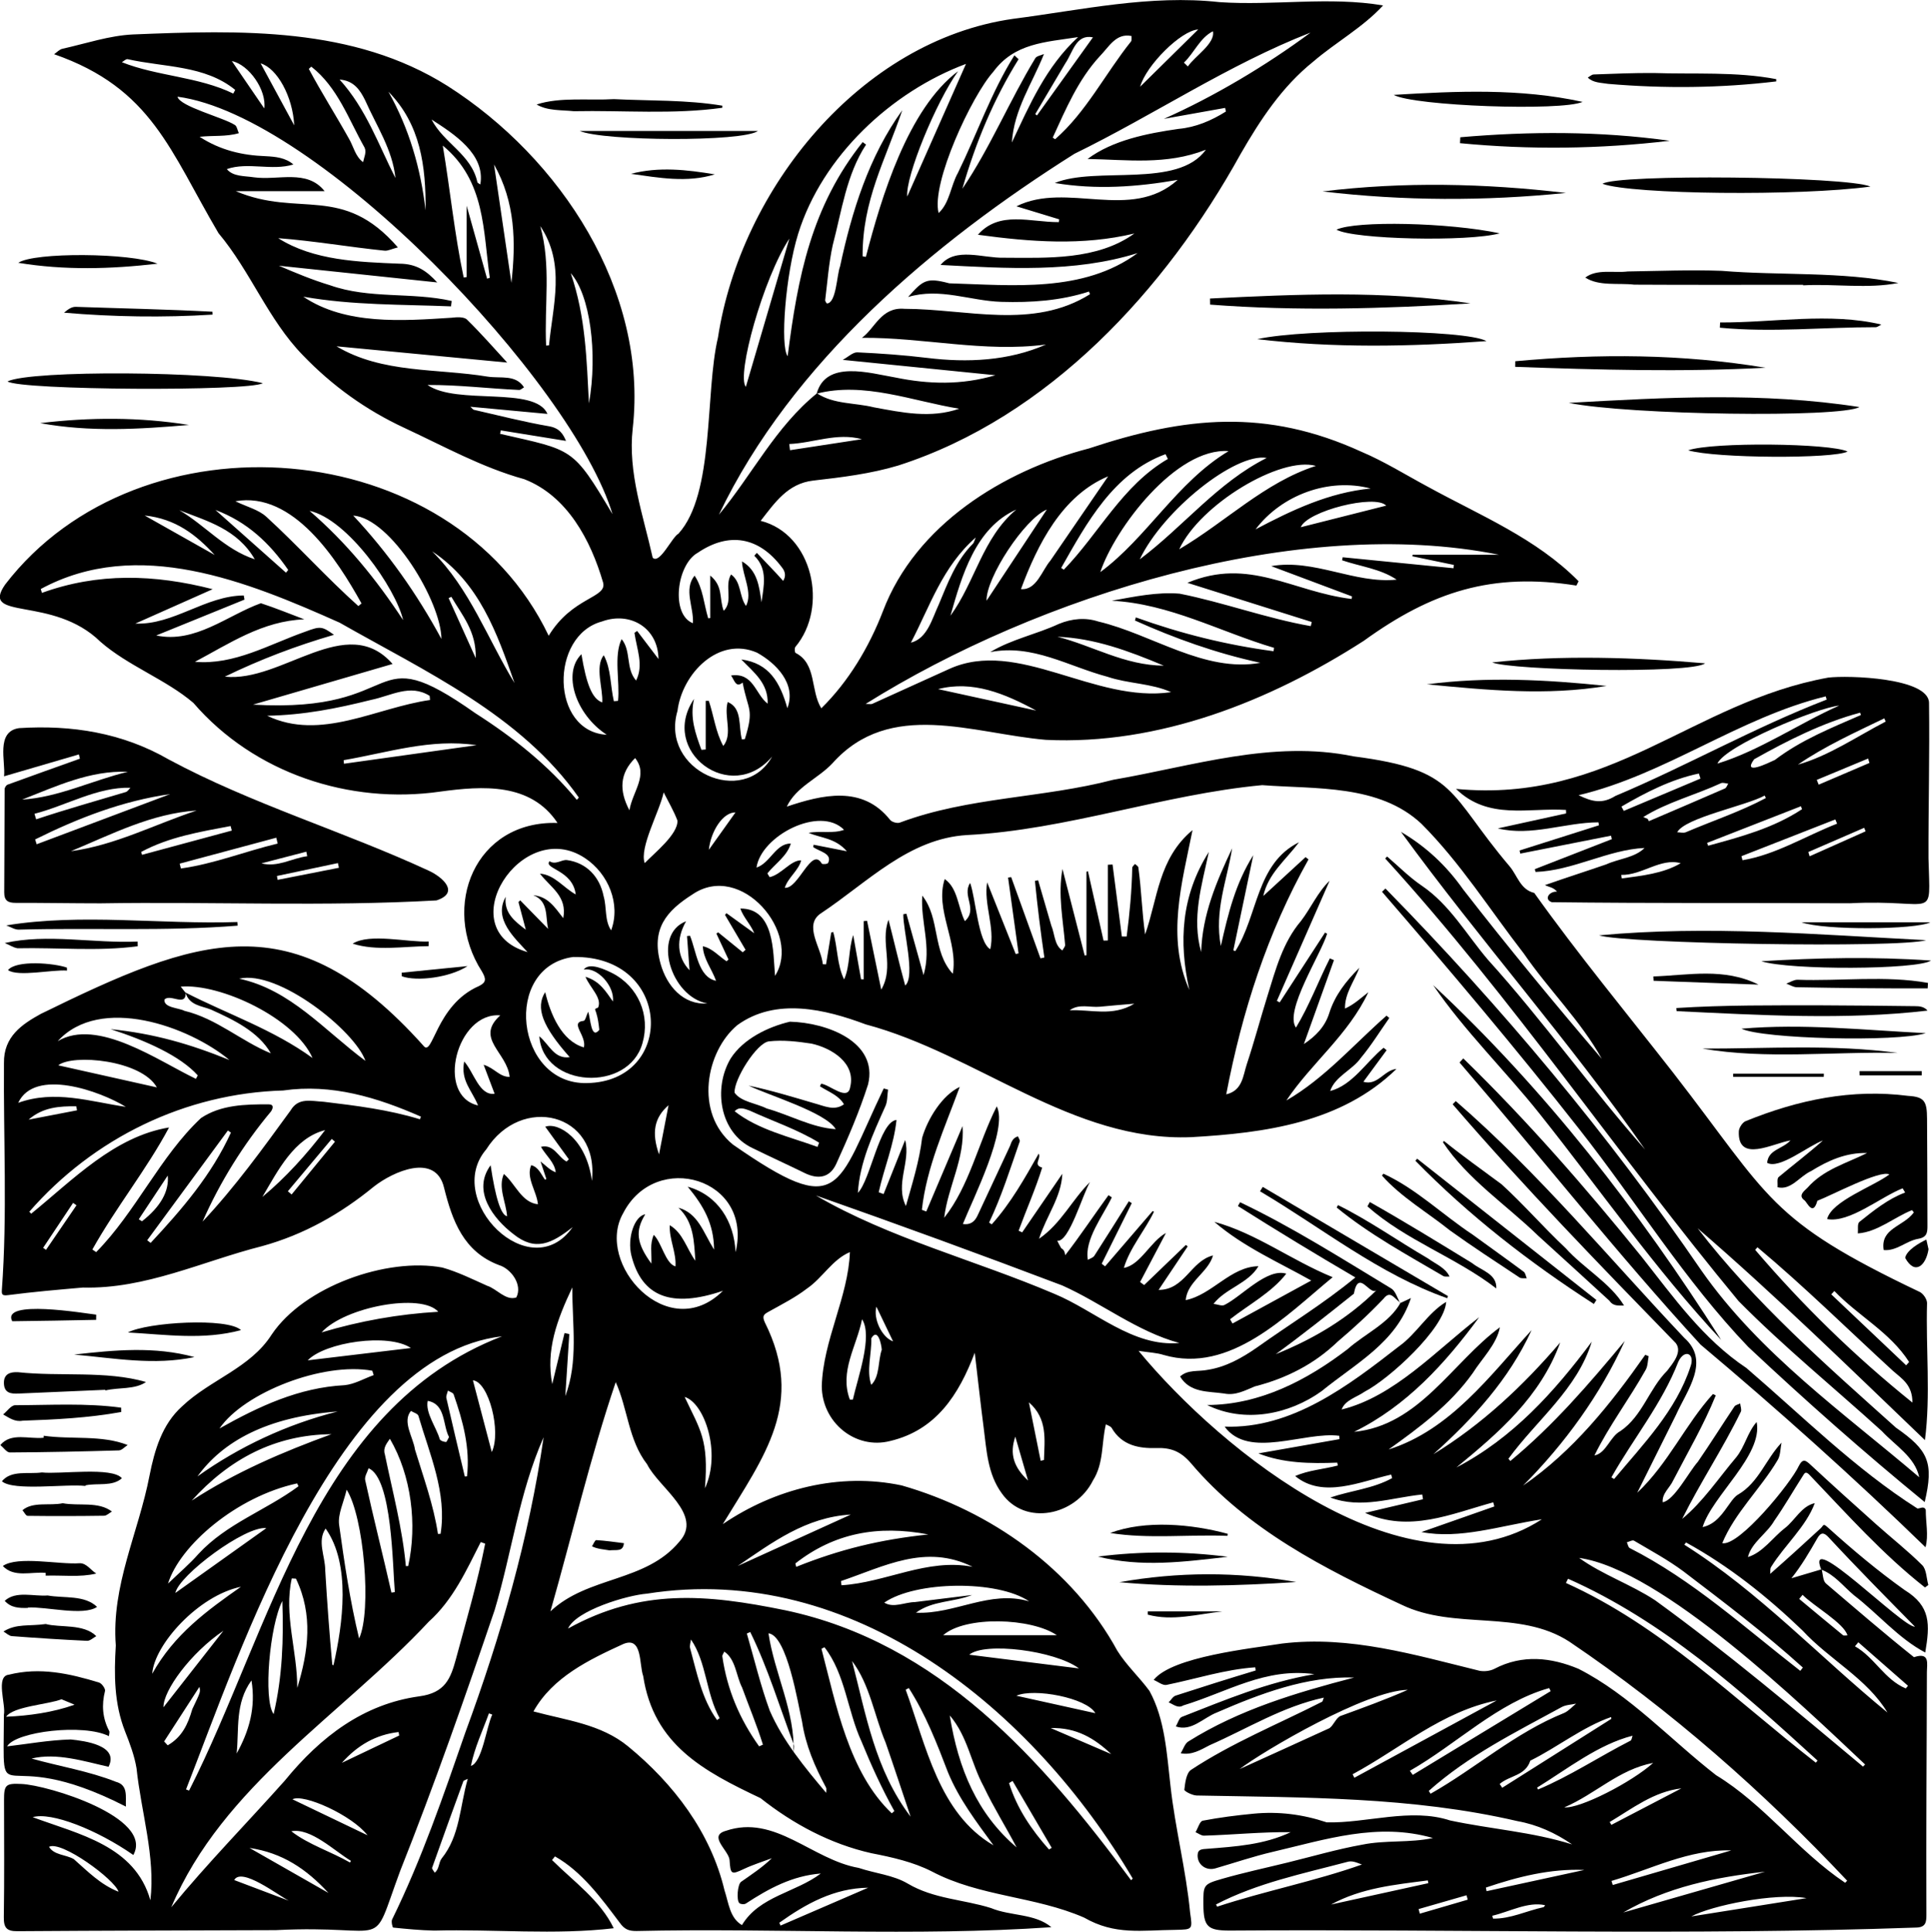 <svg xmlns="http://www.w3.org/2000/svg" id="Layer_2" data-name="Layer 2" viewBox="0 0 899.98 900.21"><defs><style>      .cls-1 {        fill: #000;        stroke-width: 0px;      }    </style></defs><g id="Layer_1-2" data-name="Layer 1"><g><path class="cls-1" d="M849.01,731.3c.63,2.25.56,5.36,2.01,6.62,13.52,11.51,27.24,23.38,41.03,34.36,7.6-2.56,6.02,3.16,6.02,7.05-.07,37.62-.42,75.24-.23,112.87.02,3.46-.23,5.94-4.67,6.07-106.62,3.79-213.47.64-320.17,1.4-10.2-.01-12.07-1.86-12.13-12.15-.05-9.06-.14-9.41,8.73-11.96,10.02-2.89,20.24-5.07,30.37-7.56,11.64-2.85,23.19-6.25,34.96-8.36,10.78-2.2,22.15-.77,32.92-3.09-25.76-7.43-50.17.72-74.73,6.46-8.99,2.1-17.78,5.1-26.67,7.68-4.3,1.25-8.4-1.71-8.28-6.15.08-2.89,2.13-2.79,4.41-2.97,13.21-1.05,26.5-1.84,38.99-7.75-13.48-.17-26.92,1.24-40.39,1.62-1.3.05-2.64-1.04-3.96-1.61,1.1-1.86,1.96-5.09,3.35-5.36,7.83-1.5,15.78-2.51,23.72-3.27,11.59-1.11,22.78.28,34.04,4.04,18.33.53,39.13-6.92,57.51-.88,19.08,4.07,38.26,5.3,56.89,11.17-7.82-5.36-16.27-9.21-25.51-10.86-49.17-11.43-99.36-10.95-149.53-11.94-2.02-.06-5.78-2-5.7-2.71.37-3.22.9-7.67,3.05-9.19,19.19-12.67,40.74-21.39,61.19-31.81.2-.1.24-.55.76-1.9-19.32,4.2-35.36,14.33-53.18,22.16-4.33,2.26-8.4,4.75-13.5,3.77,1.16-1.88,1.89-4.5,3.56-5.51,23.86-14.92,50.32-22.75,77.26-29.78-22.14-.73-43.82,7.53-63.98,16.28-6.37,2.48-11.86,9.02-19.12,6.51.92-1.53,1.53-4.03,2.8-4.45,20.57-8.06,39.64-16.11,61.77-19.91-22.83-3.18-40.55,8.32-61.14,14.58-2.45,1.52-4.54-.52-6.78-1.42,1.07-1.08,1.95-2.74,3.23-3.16,12.4-4.04,24.84-7.95,37.32-11.72-.06-.49-.12-.98-.19-1.47-14.12.95-27.57,5.39-41.37,8.19-1.78.35-3.98-1.5-5.98-2.33,8.67-10.86,45.4-14.63,59.89-16.95,31.57-3.8,61.7,5.27,91.98,12.7,2.21.42,4.98.12,6.96-.92,13.11-6.87,26.55-5.26,39.16,0,23.99,12.19,42.97,33.14,64.15,49.58,22.4,13.63,38.33,35.53,60.15,50.14l.93-.98c-39.05-41.48-82.24-79.5-129.47-111.39-23.43-15.19-53.49-5.22-78.24-17.23-35.91-16.7-72.06-35.13-98.13-65.94-4.68-5.41-9.16-7.28-16.04-7.06-8,.25-16.12-1.1-20.9-9.36-.47-.82-1.78-1.14-2.7-1.69-2.13,8.77-.89,18.07-6.05,26.2-8.09,16.27-31.57,21.45-42.5,5.92-6.63-9.09-7.06-20.14-8.45-30.81-1.45-11.11-2.65-22.25-4.12-34.69-7.46,19.71-18.09,36.11-39.47,41.16-16.16,4.13-31.81-8.67-31.83-25.65.59-21.26,12.37-41.53,13.1-62.39-8.19,3.45-12.78,12.06-19.98,16.97-5.46,4.2-11.71,7.36-17.75,10.73-2.33,1.29-3.33,1.95-1.91,5.06,18.85,37.73-.16,62.07-19.6,94.01,24.26-16.47,54.32-24.19,83.38-18.04,41.49,11.9,79.64,38.8,100.51,77.04,4.2,6.75,10.25,12.28,14.98,18.73,7.26,13.24,8.07,29.29,9.79,44.2,2.15,19.74,7.28,39.31,9.16,59.19,1.14,7.81,1.2,7.79-6.74,7.95-15.97.14-28.21,2.6-42.67-5.71-23.07-10.05-48.52-9.68-70.94-21.48-8.64-4.43-18.6-6.66-28.23-8.53-19.1-4.3-36.54-13.67-51.66-25.66-26.57-12.59-49.81-24.92-54.68-56.91-1.93-5.33-.27-18.78-9.37-14.87-15.77,7.23-32.88,15.42-41.77,31.37,15.25,4.15,31.42,5.85,44.13,16.31,21.12,17.34,38.43,39.94,44.91,67.06,1.92,5.74,2.41,12.88,8.13,16.2,8.14-13.51,25.04-15.15,36.75-24.03-13.28,1.06-24.18,6.95-35,14.04-.74.42-2.28.31-2.92-.22-1.48-1.21-.9-8.78.77-9.95,4.82-3.39,9.76-6.6,14.33-11-4.34,1.64-8.8,3.02-12.98,4.99-5.99,2.82-6.28,2.59-6.73-4.23-.5-4.5-10.11-11.15-1.77-13.51,22.99-7.87,40.16,13.44,61.99,17.27,7.59,2.56,16.1,3.31,22.81,7.29,12.21,7.23,26,7.36,38.85,11.42,9.04,3.79,20.48,2.47,28.11,8.91-63.77,4.41-129.1.31-193.39,1.78-3.36,0-5.49-.6-7.8-3.89-8.59-11.4-17.59-23.8-30.17-30.88-.45.57-.91,1.13-1.36,1.7,10.03,9.98,22.55,18.8,28.75,31.78-27.32,3.23-55.95.37-83.69,1.09-6.38-.13-12.75-.75-19.1-1.4-.32-.03-.96-2.71-.52-3.73,13.81-28.16,23.95-57.76,34.21-87.36,16.41-44.55,29.61-90.43,36.42-137.41-11.56,26.23-14.7,53.42-22.8,80.48-13.86,40.78-28.12,81.56-44.05,121.61-14.38,38.85-3.18,24.83-57.98,27.61-40.16.15-80.32.2-120.47.49-4.93.04-6.35-1.59-6.28-6.56.27-18.15.13-36.31.1-54.47-.01-7.18.75-7.94,8.09-7.58,12.22.48,61.91,15.58,52.17,33.1-16.92-11.79-38.33-20.2-46.9-17.62,21.69,8.03,47.67,13.29,54.85,38.72,2.42-20.26-4.35-41.26-6.46-61.52-.97-5.87-3.15-11.62-5.35-17.19-5.11-12.99-5.15-26.43-4.31-40.04-2.16-27.91,10.62-52.59,15.73-79.23,2.36-11.87,5.85-23.86,15.19-32.21,13.03-12.4,31.77-17.79,41.73-33.44,15.12-22.47,53.7-36.07,79.55-31.23,7.18,2.01,14.01,5.42,20.88,8.49,4.5,1.41,8.62,7.08,13.58,5.46,3.09-5.92-2.47-13.4-8-15.07-16.61-6.23-21.82-20.71-25.66-36.06-3.87-16.48-23.74-7.6-32.72-.54-15.57,12.75-32.64,22.4-52.11,27.75-27.8,7.05-54.27,20.05-83.49,19.29-11.65,1.02-23.3,2.02-34.89,3.53-2.85.37-3.01-.38-2.88-2.54,2.58-35.13.69-70.4.97-105.6-.19-12.41,8.45-18.08,17.12-22.89,73.1-35.78,117.54-53.03,178.3,14.71,4.49,6.08,5.62-18.89,25.99-27.72,3.41-1.72,3.39-3.27,1.36-6.77-19.47-30.31-3.18-70.46,35.24-69.22-12.55-18.9-35.01-17.29-54.59-14.63-42.49,6.12-86.86-8.57-115.14-41.33-12.7-10.88-30.47-17.26-43.31-28.49-22.27-21.82-56.39-9.49-44.4-26.69,62.72-81.57,208.28-70.41,253.31,23.89,11.04-18.19,27.26-17.52,25.37-24.76-5.75-19.71-16.66-40.41-36.75-48.2-19.7-5.44-37.43-15.34-55.82-23.88-18.01-8.36-33.71-19.67-47.4-33.92-16.19-16.61-24.34-39.04-39.29-56.85-22.57-38.23-30.97-67.48-76.62-83.4,1.29-.87,2.47-2.22,3.88-2.53,10.95-2.44,21.88-6.17,32.94-6.68,49.88-2.02,102.57-3.74,146.55,24,52.54,33.45,93.53,95.41,86.3,159.65-2.33,20.55,4.91,40.4,9.31,60.2,3.27,3.22,8.94-9.56,12.01-11.2,16.99-18.73,12.28-65.58,18.41-91.37,10.61-69.13,66.23-138.4,137.54-148.55,32.04-4.12,63.8-11.37,96.24-7.78,25.27,1.73,51.26-2.72,76.22,1.54-9.45,10.27-22,17.12-32.56,26.19-14.53,11.67-24.64,27.03-33.88,43.09-34.91,63.19-89.39,122.55-159.53,145.12-12.81,3.85-26.35,5.51-39.69,7.03-11.77,1.38-17.73,10.14-24.43,18.75,24.32,6.16,31.71,40.26,16.17,58.76-.46.52-.32,2.58.1,2.79,9.94,5.09,6.82,17.52,11.99,25.81,12.72-12.49,22.29-28.56,28.74-45.29,15.25-40.2,56.11-65.44,96.02-75.81,44.89-14.94,82.69-18.7,126.95,1.54,10.77,4.56,20.83,10.88,31.2,16.43,24.28,13.32,50.26,23.88,70.04,43.92-.34.67-.67,1.35-1.01,2.02-39.19-6.23-67.33,2.76-99.08,25.73-43.86,28.2-95.57,48.71-148.22,46.16-34.04-2.91-72.56-19.15-99.42,10.9-6.76,7.22-16.96,10.95-21.3,20.22,16.31-5.47,35.21-10.16,48.14,6.18.85,1.05,3.44,1.77,4.63,1.24,31.92-11.94,66.58-11.33,99.44-19.94,36.97-6.34,74.2-18.69,111.94-10.9,48.92,6.33,43.59,16.91,72.75,51.27,3.6,4.25,4.97,10.84,11.47,12.38,20.41,28.62,42.97,55.9,64.65,83.66,45.69,58.86,44.14,68.54,115.14,102.35,1.58.86,3.26,3.34,3.28,5.09-.61,21.18,1.72,43.06-.99,63.89-34.61-33.16-69.45-67.26-105.95-98.73,26.76,34.8,59.88,63.73,92.43,92.92,15.06,10.5,17.79,16.14,13.41,34.68-28.15-23.02-55.67-47.37-82.22-72.29-29.61-30.9-52.27-67.81-78.66-101.36-29.63-37.77-60.65-74.44-92.04-110.75.53-.51,1.06-1.01,1.6-1.52,53.99,55.02,103.79,114.5,147.33,178.13,27.13,38.72,66.11,66.13,101.45,96.23-1.99-9.45-11.18-14.75-17.39-21.47-22.26-20.2-45.68-39.25-66.81-60.63-56.08-67.7-105.37-141.17-164.71-206.28l.92-.88c5.33,4.55,10.31,9.63,16.06,13.53,13.17,8.92,20.85,22.75,30.85,34.49,25.56,28.21,48.62,60.67,73.31,88.5-35.72-51.05-77.13-97.72-113.79-148.03,11.56,6.79,21.07,15.59,29.03,26.88,20.85,26.82,42.52,53.11,64.59,78.91-9.75-17.62-24.84-32.32-36.36-49.08-15.75-20.29-29.5-42.24-47.71-60.47-19.7-18.45-49.22-16.1-74.24-18.01-46.16,4.32-90.92,20.83-137.47,23.25-27.22,1.57-46.43,22.01-67.93,36.32-8.74,5.48,0,16.14.62,23.87.5.03,1.01.06,1.51.09.81-4.94,1.61-9.88,2.42-14.82.31-.1.61-.2.92-.29,2.1,7.25,1.75,15.38,5.09,22.13,2.86-6.45,1.96-13.97,4.25-20.67,1.21,6.86,2.43,13.73,3.64,20.59.42,0,.84.02,1.25.03v-27.14c.52-.04,1.04-.08,1.56-.12,2.2,10.69,4.4,21.37,6.6,32.06,6.29-10.82-.64-21.87,3.4-32.56,2.63,10.2,4.96,20.5,7.77,30.65,4.91-4.25-1.03-25.76-.88-33.22.48-.09.96-.18,1.44-.26,2.54,9.12,5.09,18.23,7.99,28.62,3.88-13.17-1.48-24.83-.59-37.04,8.46,10.72,4.51,25.83,14.22,36.41,2.64-14.91-8.46-29.86-3.76-44.13,6.15,4.26,6.12,13.11,9.39,19.62,6.24-5.71-1.5-11.81,2.46-17.81,2.63,7.19,3.69,27.6,9.39,30.88,2.29-10.16-3.15-20.94-1.46-31.17,4.44,11.13,8.87,22.27,13.31,33.4.44-.09.89-.19,1.33-.28-1.63-11.78-3.26-23.56-4.89-35.33.48-.07.96-.15,1.45-.22,4.55,12.62,9.1,25.24,13.65,37.86.61-.13,1.21-.27,1.82-.4-1.75-11.87-3.22-23.76-4.4-35.7.5-.1.99-.2,1.49-.3,2.04,7.04,4.07,14.09,6.14,21.12,1.65,3.86,1.38,9.17,5.16,11.59.45-.88,1.35-1.79,1.28-2.63-.98-11.87-3.41-23.33-1.23-35.33,3.45,13.43,6.9,26.86,10.34,40.29.28-.03.55-.06.83-.09v-38.9c.23-.09.46-.17.7-.26,2.42,10.78,4.84,21.55,7.27,32.33.67-.02,1.35-.04,2.02-.06v-35.28c.73-.04,1.45-.08,2.18-.11,1.45,11.19,2.89,22.37,4.34,33.56.74,0,1.49,0,2.23,0,1.4-10.66,2.39-21.33,2.61-32.07.04-.6.83-1.16,1.27-1.74.55.53,1.47.99,1.57,1.6,1.45,10.37,1.67,20.8,3.16,31.22,5.87-16.5,6.16-35.37,22.09-48.6-4.99,24.99-12.27,49.98-1.48,74.48-5.02-22.54-3.79-43.93,9.09-64.32-3.34,15.78-8.08,30.8-3.57,46.69.49-17.51,7.2-33,14.43-48.38-2.36,14.84-8.4,29.02-5.27,45.53,3.48-15.44,6.83-29.1,15.11-42.32-3.1,14.79-6.19,29.58-9.29,44.37.32.1.63.2.95.3,10.64-16.74,9.63-40.76,29.67-50.7-6.28,8.38-14.38,14.62-16.66,25.04,6.7-6.16,13.2-12.14,19.71-18.11.45.36.91.72,1.36,1.08-19.17,34.18-30.97,70.98-38.34,109.48,7.63-1.8,7.8-8.68,9.6-14.1,3.49-10.49,6.31-21.2,9.61-31.76,3.85-12.34,7.09-24.91,15.65-34.96,4.67-6.1,7.79-13.46,13.32-18.71-8.36,19.05-16.46,37.5-24.57,55.95l1.3.73c7.05-10.85,14.1-21.7,21.15-32.55.32.18.64.37.96.55-2.97,9.76-20.07,36.04-14.52,43.74,6.19-10.22,10.41-21.59,15.8-32.27l1.91.84c-4.67,13.03-9.35,26.06-14.02,39.09,5.53-3.66,9.85-8.13,11.8-14.31,2.65-8.44,7.88-15.07,14.07-21.22-2.39,6.29-6.89,12.04-6.7,19,4.28-1.98,6.82-4.44,10.89-7.62-9.39,19.95-26.55,33.02-38.22,50.45,17.91-10.37,31.37-26.09,46.68-39.52.44.35.88.71,1.31,1.06-4.39,6.25-8.42,12.81-13.29,18.64-4.02,5.74-12,8.55-14.28,15.41,10.43-2.72,16.78-13.56,24.9-20.16.47.38.93.77,1.4,1.15-3.58,4.87-7.16,9.73-10.83,14.71,6.76,1.93,9.54-5.43,15.43-5.99-25.69,25.07-61.28,29.84-95.59,31.79-55.43,2.28-99.87-38.7-151.79-52.55-18.86-7.07-41.92-12.66-59.84.35-14.63,12.21-20.13,40.83-2.07,55.64,50.64,35.19,47.99,20.45,70.31-26.13.67.18,1.35.37,2.02.55-.41,2.65-.2,5.62-1.33,7.9-5.7,12.71-11.96,26.28-12.73,40.21,5.91-6.04,10.02-33.08,17.99-33.99-1.12,11.39-5.82,22.46-8.29,33.7.76.28,1.52.57,2.28.85,3.34-8.36,6.67-16.72,10.05-25.19,2.66,10.25-4.8,20.42.35,30.76,2.97-10.52,6.27-20.95,7.57-31.82,2.58-8.83,9.29-19.78,17.51-23.69-7.05,19.26-15.44,37.36-17.64,57.27.68.26,1.37.53,2.05.79,5.64-13.27,11.27-26.54,16.91-39.81,1.12,15.29-6.82,28.2-8.56,42.74,11.77-14.89,15.73-34.52,24.5-51.93,5.38,10.52-11.1,43.12-15.8,54.83,3.37.5,5.46-.97,6.84-3.92,5.04-10.84,10.11-21.66,15.16-32.49.69-2.05,1.42-3.79,3.69-4.43.3.8,1.03,1.76.82,2.38-4.44,12.72-8.47,25.62-14.28,37.8l1.23.83c8.95-9.99,15.3-21.35,21.9-32.97,1.3,2.39-2.85,5.19,1.61,6.53-3.09,9.99-7.38,19.58-10.98,29.39.55.26,1.1.52,1.66.78,6.24-9.1,12.48-18.21,18.72-27.31-.49,10.95-7.34,19.41-10.87,30.3,10.45-7.23,15.4-18.23,23.78-26.45-3.3,5.25-9.78,28.31-15.29,27.36.62,1.18,1.18,2.39,1.88,3.51,1.33.68,1.64,1.81,1.84,3.24,7.04-9.08,13.39-18.7,20.17-27.98.52.34,1.04.68,1.56,1.01-4.02,8.45-12.88,19.71-11.17,29.12,1.02-.62,2.42-.98,3.01-1.89,5.44-8.41,10.74-16.92,16.08-25.4.46.29.91.58,1.37.87-4.67,9.41-9.34,18.83-14.01,28.24l1.58,1.2c7.39-8.59,14.77-17.17,22.16-25.76.2.11.41.23.61.34-4.27,8.82-11.28,16.86-14.02,26.15,7.68-1.29,12.48-12.4,19.6-16.25-4.01,7.61-8.03,15.23-12.04,22.84.63.47,1.26.95,1.89,1.42,6.48-6.23,12.97-12.47,19.45-18.7l.85.68c-4.33,6.47-8.65,12.93-13.57,20.27,12.27,0,14.97-13.5,25.37-16.06-2.19,7.89-12.09,12.24-12.71,20.82,12.32-2.51,20.89-15.62,33.89-15.8-4.88,8.18-15.23,10.22-20.94,17.54,1.75.2,3.99,1.21,5.18.47,7.98-3.99,19.74-17.29,28.72-14.53-6.84,8.8-17.45,14.37-26.2,21.25.38.66.77,1.31,1.15,1.97,12.35-6.74,24.71-13.48,36.69-20.02-15.07-8.49-31.45-15.57-45.18-27.36,19.49,5.29,35.8,17.88,55.16,25.8-21.74,17.9-47.78,45.19-78.72,36.25-3.26-1.05-6.82-1.15-11.74-1.92,38.6,46.84,126.65,118.16,187.97,78.49-19.66,3.04-38.07,9.4-56.14,5.95,10.82-3.8,22.4-7.86,33.98-11.93-.17-.64-.33-1.29-.5-1.93-19.68,5.4-39.12,14.25-59.72,4.92,8.94-2.11,17.96-4.23,26.97-6.35-.11-.74-.23-1.47-.34-2.21-14.24,1.39-28.41,6.87-42.83,1.4,9.58-3.25,19.88-4.1,28.8-9.04-.15-.55-.31-1.09-.46-1.64-14.26,3.18-31.76,11.36-44.74.69,6.22-2.77,13.28-3.19,19.86-4.92-.08-.45-.16-.89-.24-1.34-12.41.48-25.1.34-36.77-4.3,12.6-2.22,25.2-4.43,37.8-6.65-.02-.52-.05-1.04-.07-1.55-16.24-2.18-42.25,11.07-53.47-4.29,31.33,1.13,57.75-19.08,81.36-37.47,8.13-5.78,13.33-15.54,21.91-20.65-.79,12.46-26.68,36.02-38.02,41.85-3.57,2.54-9.18,3.91-10.69,8.3,24.57-6.05,44.07-27.6,64.09-42.99-15.86,21.57-33.87,41.4-58.3,53.4,30.4-2.98,45.72-32.32,67.96-48.73-1.51,7.98-8.37,14.56-12.67,21.37-10.49,14.77-25.14,25.51-39.19,35.58,28.8-9.16,47.05-34.2,66.63-55.6-10.6,23.06-27.25,41.18-45.79,57.82,22.69-13.88,41.82-31.87,59.13-52.07-9.3,25.42-28.62,41.99-48.39,58.23,26.24-13.68,45.55-35.08,63.09-58.59-6.77,22.15-25.63,36.43-38.83,54.52.3.35.6.71.89,1.06,20.15-16.66,36.54-35.77,53.32-55.92-11.5,25.22-27.9,47.76-47.37,67.38,23.3-16.08,40.74-37.9,56.93-60.96.53.22,1.06.45,1.59.67-.45,2.16-.37,4.64-1.44,6.42-7.54,13.46-17.1,26.09-23.84,39.83,5.56-1.09,7.29-8.91,12.15-11.39,10.29-7.07,13.31-19.7,21.76-28.11,2.47-3.24,7.23-8.7,4.01-12.86-35.39-36.39-70.85-72.85-104-111.31.49-.49.98-.99,1.46-1.48,38.72,33.57,71.34,73.15,106.48,110.33,12.22,10.85,1.41,24.22-3.86,35.94-5.88,11.87-11.8,23.71-18.05,36.25,14.53-13.68,22.43-31.87,35.29-46.01.44.21.88.43,1.31.64-5.54,13.68-13.02,26.44-19.79,39.52-1.56,3.51-5.33,6.13-4.95,10.28,5.33-.81,12.29-14.3,16.35-18.8,5.86-8.48,11.33-17.24,17.08-25.81.5-.75,1.78-.96,2.69-1.42.12,1.31.79,2.91.29,3.88-8.38,17.22-18.73,32.64-27.32,49.89,9.76-8.02,16.99-19.03,25.16-28.66,4-4.85,5.3-11.73,9.55-16.47,3.03,15.53-20.7,34.3-25.19,48.98,6.38-1.44,9.47-6.61,12.94-11.39,1.03-1.42,2.18-3,3.65-3.81,9.55-5.59,12.89-16.47,20.21-24.17-.62,2.82-.48,6.17-1.97,8.36-7.84,13.17-19.88,24.41-25.67,38.48,7.78,1.65,32.13-28.15,35.72-36.06,1.88-3.63,3.25-2.49,5.57-.34,10.06,9.35,20.27,18.53,30.51,27.68,7.12,6.36,14.65,12.26,21.4,18.99,1.99,1.99,1.95,6.1,2.84,9.24-.52.38-1.04.76-1.57,1.13-19.55-15.33-36.3-34.12-53.44-52.06-2.21-2.49-2.66-1.21-3.6.26-4.41,6.89-8.48,14.01-13.17,20.7-3.45,6.04-10.6,10.1-12.3,16.93,6.97-2.12,11.54-9.09,17.23-13.48,4.77-3.71,7.74-10.29,13.93-11.63-4.12,11.04-14.05,19.57-20.31,29.66-.58.79-.34,2.19-.48,3.3,7.95-6.98,15.81-14.12,23.58-21.29,1.5-1.53,1.02-2.41,3.55-.12,11.35,10.23,23.11,20.11,35.53,28.94,12.29,7.57,11.81,16,9.61,29.11-12.47-6.54-22.04-18.11-33.25-26.7-4.97-4.16-8.98-9.57-15.22-11.94-7.9-19.72,37.95,27.09,43.67,26.6-13.7-13.93-27.1-27.45-40.35-41.75-2.02-2.13-3.51-2.38-5.15.58-3.68,6.42-7.42,12.83-12.07,18.61,4.95-1.47,9.47-2.81,13.99-4.15ZM369.83,816.79c.07-1.25.55-2.64.16-3.72-6.64-17.56-12.04-35.66-20.33-52.53-.53.24-1.05.48-1.58.72,3.49,12.01,6.39,24.25,10.68,35.95,6.14,14.1,16.45,26.65,26.29,38.28-.02-.86.26-1.87-.1-2.54-5.18-9.68-9.47-19.55-11.14-30.68-1.88-8.24-6.98-40.16-15.65-41.12,2.76,18.68,12.52,36.63,11.66,55.63ZM86.48,462.55c19.96,10.21,40.78,17.17,59.18,30.5-8.15-18.5-42.84-34.84-61.43-33.26.78.97,1.53,1.91,2.31,2.9.13,6.72-7.22.22-9.9,3.14-.41,3.84,6.65,3.81,9.33,5.24,14.91,3.56,26.53,14.19,40.26,19.8-5.87-10.22-17.49-15.67-27.92-20.39-4.28-1.73-10.13-1.89-11.84-7.92ZM380.76,183.29c7.8,5.17,17.66,4.32,26.49,6.52,13.27,2.46,26.52,5.27,39.79.66-21.7-3.54-44.36-12.71-66.42-7.02,4.28-15.85,24.81-9.55,36.69-7.53,15.43,3.16,30.73,3.63,46.62-1.06-23.9-2.4-47.1-4.74-71.15-7.16,2.49-1.34,4.71-3.59,6.82-3.5,10.86.5,21.74,1.28,32.54,2.59,18.68,2.29,37.95,1.43,55.36-6.24-28.85,3.81-57.13-3.37-85.79-3.12,6.09-4.35,8.92-14.45,19.83-13.52,29.13.06,59.97,9.82,86.46-6.8-.15-.41-.29-.83-.44-1.24-13.32,4.3-26.98,5.2-40.81,4.8-14.51-.42-28.68-6.74-43.51-2.26,6.98-7.89,8.63-9.18,19.19-6.38,29.55.86,62.44,4.54,87.78-14.09-29.59,9.29-61.47,7.11-91.85,5.53,7.03-8.5,19.72-3.1,29.54-3.37,20.37.08,43.48,1.19,60.81-11.29-24.29,5.82-48.51,3.91-72.93.59,9.91-11.4,24.58-5.79,37.7-5.89.06-.43.12-.86.19-1.29-6.65-2.03-13.3-4.05-19.95-6.08,23.57-11.74,53.23,7.34,75.17-12.31-19.04,3.33-38.08,4.66-57.28,1.44,19.32-7.94,57.34,2.74,70.4-15.49-18.48,7.28-36.84,4.61-55.13,4.3,11.8-8.8,27.86-11.93,42.42-14.02,8.04-.73,15.28-3.85,22.05-8.09l-.35-1.69c-10.11,1.81-20.22,3.62-28.53,5.1,23.08-10.26,47.48-24.7,68.33-40.19-38.25,14.89-73.05,38.42-110.01,56.46-65.73,41.44-131.79,97.18-165.75,168.23,15.55-18.7,26.42-40.98,45.73-56.6ZM93.05,63.76c9.69,6.29,19.95,8.63,30.72,9.02,4.63.23,9.32.68,12.97,3.87-10.18,3.09-21.12-1.29-31.03,2.15,2.96,3.61,8.44,3.14,12.68,3.83,11.27,1.55,24.68-3.94,32.89,6.45h-41.4c29.44,12.48,49.76-3.58,75.55,26.2-3.02.78-4.69,1.71-6.24,1.53-16.53-1.69-32.98-4.57-49.53-5.82,16.49,10.47,37.64,11.11,56.56,11.89,7.76.05,12.53,3.25,17.55,8.73-24.95-2.63-49.37-5.21-73.8-7.78,7.81,3.35,15.7,6.65,23.84,9.1,18.45,6.52,37.95,3.08,56.71,7.32-.11.84-.21,1.68-.32,2.52-22.88-.93-45.84-.46-68.84-4.51,19.71,13.29,46.23,11.28,69.09,9.81,2.39-.29,5.79-.51,7.19.86,6.67,6.52,12.82,13.59,18.75,20.03-26.6-2.54-53.08-5.06-79.56-7.58,21.36,12.75,46.76,10.22,70.49,14.14,6.11.93,13-1.12,16.91,4.99-.77.42-1.57,1.26-2.32,1.21-14.22-.64-28.42-2.41-42.65-2.32,13.73,9.57,50.09.33,55.91,13.49-12.21-1.14-23.77-2.21-35.93-3.34.89.8,1.2,1.32,1.61,1.42,11.66,2.65,23.27,5.64,35.04,7.68,4.96.86,6.59,3.71,7.91,6.82-10.07-1.63-20.23-3.27-30.4-4.91-.11.54-.21,1.07-.32,1.61,34.19,7.83,33.71,6.03,52.4,37.45-18.63-61.63-137.17-185.88-202.75-194.56.97,4.54,21.41,9.72,26.64,13.13,1.01.45,1.31,2.54,1.94,3.87-5.82,1.74-12.22,1-18.27,1.69ZM528.97,289.14c.14-.47.28-.95.42-1.42,20.87,7.53,42.17,12.83,64.16,15.75.09-.52.18-1.04.26-1.56-25.11-7.43-48.64-20.57-75.66-21.96,10.6-1.93,21.24-4.16,31.64-3.29,20.3,4,40.51,11.53,61.13,15.13.15-.64.3-1.29.45-1.93-19.07-6.01-38.14-12.01-57.95-18.26,28.84-12.11,48.93,4.23,76.54,7.53.06-.4.12-.79.18-1.19-12.56-4.71-25.11-9.42-37.67-14.12,20.04-3.52,38.89,8.32,58.47,6.3-7.58-5.09-16.93-6.11-25.44-9.02.1-.47.2-.94.3-1.41,17.21,1.7,34.42,3.41,51.63,5.11.06-.51.13-1.02.19-1.53-6.47-1.35-12.94-2.69-19.41-4.04.07-.24.13-.47.2-.71h40.21c-93.55-18.88-214.94,19.25-295.17,69.52,1.86,0,2.57.2,3.08-.03,11.96-5.39,23.88-10.87,35.84-16.25,32.01-14.56,67.58,16.07,103.46,10.79-9.31-4.18-19.99-3.88-29.71-7.18-18.18-4.82-34.95-15.38-54.62-11.47,9.92-6.01,21.49-8.27,32.02-13.16,6.09-2.49,12.37-3.06,18.35-1.11,25.02,5.89,49.45,23.97,75.56,19.25-20.92-4.54-39.94-11.43-58.47-19.72ZM268.83,372.74c.31-.35.63-.71.94-1.06-27.08-38.58-71.69-58.84-111.48-81.51-43.02-19.19-94.15-40.13-139.29-15.68.18.6.36,1.2.54,1.8,26.11-9.46,52.38-8.7,79.57-1.72-12.42,5.53-24.23,10.78-36.04,16.03,17.85.73,32.58-12.97,50.53-13.1.12.64.23,1.29.35,1.93-13.71,5.57-27.42,11.14-41.13,16.71,18.16,3.85,33.2-9.44,48.77-15.03,6.83,2.24,13.5,4.96,20.23,7.51-19.46.74-34.83,11.23-50.97,19.8,18.43,1.57,34.53-8.11,51.34-14.01,7.19-2.71,7.9-2.56,13.46,1.42-17.78,5.18-34.33,11.47-50.86,19.5,26.57,2.9,56.75-30.43,78.17-5.91-21.39,6.23-43.05,12.54-65.04,18.95,73.08,4.23,52.09-32.31,103.64,4,17.64,11.28,33.88,24.12,47.28,40.36ZM256.53,750.93c17.56-16.56,44.37-13.47,60.15-32.55,11.24-12.48-9.7-25.15-15.07-35.98-8.75-11.26-9-25.85-14.64-38.3-11.79,34.68-20.27,71.22-30.44,106.83ZM226.12,719.37l-2.06-.74c-6.78,13.34-12.92,26.95-24.21,37.09-40.66,43.56-96.07,76.41-120.04,133.12,16.98-20.66,35.29-39.25,52.96-59.08,16.66-20.45,36.73-35.68,62.65-39.24,12.07-1.61,14.59-8.28,17.09-17.44,4.8-17.84,10.01-35.58,13.61-53.71ZM402.06,66.21c.53.39,1.05.79,1.58,1.18-9.17,13.99-11.34,30.97-15.54,46.87-1.83,8.38-2.44,17.04-3.51,25.59-.06.5.69,1.61.86,1.57,4.36-.28,4.55-13.41,6.08-17.28,5.5-25.73,13.48-51.31,29-72.78-8.05,23.6-18.6,42.01-18.5,68.07.51.09,1.02.19,1.53.28,7.17-27.67,19.6-69.02,42.97-86.53-10.25,14.25-24.62,49.18-23.69,58.41,8.93-20.17,18.31-41.35,27.37-61.81-34.64,12.89-66.99,42.96-78.22,79.19-5.93,19.09-8.45,52.44-4.89,57.01,4.71-37.04,11.05-69.74,34.96-99.76ZM43.06,582.31c.59.4,1.18.8,1.76,1.2,18.45-18.67,29.82-44.66,48.85-62.47,9.22-6.18,20.56-6.43,31.5-6.4,2.57-.01,2.1,1.82,1.17,3.27-12.89,15.37-23.86,33.03-31.95,51.4,15.28-16.26,27.99-33.93,41.05-51.84,3.64-6.13,9.47-4.34,15.38-4.03,15.15,1.82,30.26,3.68,44.9,8.16.15-.41.31-.81.46-1.22-20.44-9-41.6-15.43-64.22-12.19-45.63,1.3-88.39,22.2-118.3,56.5.29.31.58.61.88.92,19.37-15.73,38.71-35.99,64.25-40.19-10.4,19.49-24.84,37.37-35.75,56.88ZM273.51,504.73c41.47-.6,40.06-59.54-6.35-58.76-33.18,4.49-26.96,59.57,6.35,58.76ZM342.84,583.49c8.19-34.37-37.25-47.66-52.41-18.11-13.37,23.36,20.9,61.63,46.51,36.16-23.93,8.16-37.79,2.84-42.65-16.36-2.06-8.16,1.39-18.5,6.44-19.28-4.72,7.63-4.17,13.38,2.86,22.97.21-5.41-.82-8.98,1.11-13.41,3.75,3.73,5.43,13.36,10.11,14.71.48-6.39-2.98-12.67-2.66-19.2,6.16,3.58,7.91,11.03,11.93,16.57-.61-9.04-.72-18.07-7.88-24.72,9.24,2.62,11.51,11.39,16.61,19.53-.13-12.1-4.89-20.37-12.29-29.33,14.1,3.95,21.61,16.25,22.31,30.48ZM527.17,876.21c.26-.25.52-.51.77-.76-46.31-78.58-130.22-147.96-226.43-132.78-9.29.72-33.05,7.85-36.77,16.26,33.98-18.77,64.29-16.06,101.21-8.53,71.52,15.1,119.72,69.6,161.21,125.81ZM366.97,330.01c4.33-11.35-5.35-21-14.15-25.86-17.93-7.8-34.91,9.74-37.06,27.1-8.23,27.9,30.89,45.22,44.11,21.29-19.14,22.81-52.93-2.49-36.4-26.83-2.06,8.71.69,16.22,3.44,23.72.67-.05,1.33-.11,2-.16v-22.65c.48,0,.96-.01,1.44-.02,2.34,6.96,3.19,14.61,6.75,21.04,4.59-5.69.13-13.77,2.06-20.48,6.93,2.81,4.92,11.4,6.63,17.45.45-.06.91-.12,1.36-.18,4.48-14.45,1.45-13.08-1.03-26.34-3.18,2.57-3.72-.91-5.4-3.3,10.5-1.49,11.26,8.71,17.06,13.13.29-9.59-6.4-14.5-12.28-20.6,12.96,1.71,18.08,10.71,21.46,22.7ZM361.23,454.74c12.56-19.7-15.74-53.51-38.53-37.91-11.96,7.63-19.43,15.95-14.8,32.39,2.87,10.2,10.48,19.18,21.79,18.42-17.11-3.13-25.95-32.16-9.93-38.31-4.78,8.39-4.21,16.78,1.61,22.81-.39-5.35-.78-10.63-1.17-15.92.46-.05.93-.1,1.39-.15,2.98,7.29,3.8,19.32,12.15,21-2.11-5.77-5.95-10.29-6.16-16.09,4.4.9,7.41,4.61,11.07,7,.29-.29.58-.57.87-.86-1.88-4.03-3.76-8.05-5.64-12.08.28-.18.57-.36.85-.54,3.81,3.09,7.63,6.19,11.44,9.28.44-.38.88-.77,1.31-1.15-3.19-5.43-6.39-10.86-9.58-16.28.23-.26.47-.52.7-.78,4.31,3.11,8.63,6.22,12.94,9.34-1.64-4.11-5.02-7.31-6.49-11.51,15.95-.15,15.23,20.15,16.17,31.35ZM275.86,550.32c3.54-31.99-33.01-40.37-49.26-14.66-20.12,23.54,20.53,64.42,40.28,36.21-9.73,7.66-17.35,11.49-27.63,3.21-9.36-7.15-19.39-20.15-10.59-32.05q3.39,22.89,7.67,23.77c-.43-6.41-4.34-13.47-1.49-19.71,5.29,4.48,8.26,13.36,15.87,14.11-.56-6.06-5.68-12.36-3.13-18.21,3.39.88,4.54,4.16,6.4,6.75.23-.09.45-.18.68-.28-.79-2.39-1.59-4.78-2.73-8.2,3.07,2.42,4.12,3.86,7.08,5.07-.5-4.68-4.53-7.73-6.89-11.89,6.03-1.4,7.94,4.8,11.94,6.86.35-.35.7-.7,1.06-1.05-3.72-5.14-7.45-10.28-10.99-15.17,5.95-2.26,19.18,5.5,21.73,25.22ZM448.51,87.98c12.93-18.99,21.96-41.01,34-60.82.61-1.09,2.66-1.34,4.05-1.98-5.41,13.63-13.97,25.78-14.96,41.24,8.23-17.43,15.81-35.23,30.86-49.13-15.32,2.39-29.63,2.75-39.51,16.16-10.05,11.17-29.06,51.91-25.49,65.82,5.18-4.71,5.62-12.72,9-18.71,8.9-18.16,15.58-37.67,26.33-54.78l1.94,1.82c-11.57,18.58-19.92,38.57-26.21,60.38ZM86.7,833.9c.47.18.95.36,1.42.54,38.22-75.13,58.64-178.15,145.87-211.7-76.76,8.88-122.25,147.39-147.29,211.16ZM245.89,443.71c-6.09-6.71-16.06-15.44-10.2-25.77-.88,7.46,4.11,11.34,9.37,15.31-1.14-4.28-2.28-8.56-3.42-12.85.27-.28.53-.55.8-.83,4.34,4.43,8.68,8.86,13.02,13.3-1.32-5.79.31-12.9-6.95-15.69,6.93.68,9.91,5.43,14,10.7,1.97-10.26-5.97-14.32-10.85-20.74,6.81.52,10.86,6.48,16.67,9.69-1.38-11.47-15.14-11.94-12.2-15.47,2.9,1.84,5.64-.88,8.15-.54,8.98,1.22,15.24,7.69,17.05,16.85,1.51,5.18.4,11.35,3.5,15.88,4.55-12.22-1.26-26.4-12.17-33.64-29.56-19.66-63.28,33.35-26.74,43.8ZM286.09,326.78c.65-.06,1.3-.11,1.96-.17.93-8.85-2.12-21.04,1.67-28.77,4.54,5.47,1.79,13.67,6.74,19.3,3.64-7.28.3-14.62-.76-22.23l1.25-.87c3.39,4.45,6.78,8.91,9.95,13.07-.2-14.7-13.38-22.26-26.34-17.49-24.47,6.53-23.93,51.38,2.21,52.79-14.64-9.55-20.7-28.85-11.79-37.52,2.33,13.97,4.97,20.79,9.69,22.45.47-6.28-3.55-16.69.72-21.98,3.49,6.46,3.03,14.33,4.71,21.4ZM351.55,258.99c.4-.45.79-.89,1.19-1.34,4.08,4.37,8.33,8.58,12.27,13.06,1.41-2.27.96-4.45-.67-6.41-10.62-14.11-24.61-16.57-39.15-6.7-9.82,5.43-12.7,28.79-2.24,32.83.47-7.46-4.46-15.73.77-22.17,3.94,5.89,4.33,13.23,6.35,19.89.32-.04.63-.08.95-.13v-19.8c6.16,5.05,4.07,10.7,6.28,16.43,4.59-4.53.18-11.62,3.42-16.94,4.87,3.49,3.7,10.11,6.97,14.68,3.2-6.17-1.57-14.05-1.88-20.77,7.14,4.1,8.04,11.57,9.1,19.06,1.05-7.64,3.04-15.44-3.35-21.69ZM549.67,625.85c-19.7-5.31-36.25-18.62-54.59-26.81-38.07-14.43-76.42-28.42-114.82-41.93,34.23,19.99,74.4,30.16,111.01,45.78,19.02,7.81,36.7,24.98,58.4,22.96ZM572.6,210.23c-24.51-1.78-53.07,36.19-59.78,56.39,21.83-16.15,35.71-41.93,59.78-56.39ZM91.32,502.77c.28-.54.56-1.09.84-1.63-8.12-9.07-24.28-16.29-40.63-21.53,20.26,2.04,37.06,6.93,55.4,14.37-18.88-15.71-60.24-30.49-80.04-8.77,18.56-11.07,47.04,9.3,64.43,17.55ZM233.15,473.18c-20.29-1.67-30.35,37.38-10.35,41.98-2.8-7.04-8.24-11.55-6.45-20.49,4.53,5.05,7.02,16.03,14.17,15.04-1.71-4.52-3.41-9.02-5.11-13.51,5.11,1.54,7.29,5.65,12.11,5.66-1.04-11.36-16.38-17.93-4.36-28.67ZM868.29,823.27c.33-.33.65-.66.98-.99-29.37-27.7-95.02-90.95-133.28-96.26,10.9,7.85,24.14,12.33,35.43,19.75,33.39,24.22,65.2,51.02,96.87,77.5ZM357.64,406.99c.35.59.7,1.18,1.05,1.78,5.48-1.19,9.88-8,14.73-7.82-1.31,4.8-6.11,7.98-7.66,12.76,6.32.77,12.47-19.47,17.24-11.27.29.44,2.57.28,2.96-.29,2.16-4.5-4.37-5.37-6.98-7.45.08-.35.16-.7.24-1.04,4.66.91,9.32,1.83,15.48,3.04-5.43-6.25-12.16-6.11-17.82-8.59,5.55-1.03,11.29.49,16.51-1.39-11.26-11.51-38.73,2.81-40.81,17.58,6.47-2.14,8.9-11.25,15.99-11.2-1.7,5.84-7.23,9.31-10.91,13.9ZM217.49,95.85c3.43,12.24,6.47,23.12,9.52,34.01.42-.13.85-.27,1.27-.4-3.19-21.8-1.94-45.16-21.92-61.62,3.47,20.76,5.46,41.32,9.75,61.48.46-.07.92-.13,1.39-.2v-33.27ZM891.33,653.63c.01-8.25-4.78-11.02-9.12-14.82-20.96-19.23-41.25-39.28-63.11-57.56-.35.4-.71.8-1.06,1.2,22.03,25.77,46.12,49.34,73.29,71.18ZM167.03,282.45c.48-.42.97-.83,1.45-1.25-11.27-20.32-31.83-52.41-58.79-47.61,5.42,2.62,10.79,3.91,14.4,7.2,14.71,13.42,28.07,28.36,42.94,41.66ZM384.24,767.63c-.46.25-.92.49-1.38.74,6.76,25.79,12.75,57.71,32.77,76.67.4-.36.79-.72,1.19-1.07-5.81-10.4-10.79-21.37-15.29-32.38-6.58-14.25-7.55-31.46-17.28-43.96ZM200.42,326.22c-.05-.64-.1-1.28-.16-1.93-9.08-5.74-17.96-.04-27.26,1.86-16.32,4.07-31.26,7.03-48.48,7.41,25.01,11.92,50.67-3.77,75.89-7.35ZM516.48,221.97c-21.48,8.95-32.93,31.8-40.64,52.56,7.24.65,9.77-8.7,13.73-13.29,8.83-12.91,17.68-25.81,26.91-39.27ZM613.31,217.11c-16.49-4.59-53.94,17.89-63.7,38.85,21.68-12.76,39.79-31.15,63.7-38.85ZM167.37,763.54c5.96-12.93,2.21-56.78-5.81-69.32-1.37,5.86-4.12,11.26-3.53,16.25,2.5,17.97,5.05,35.3,9.33,53.07ZM174.15,640.83c-.21-.68-.42-1.37-.63-2.05-22.93-4.18-59.72,10.13-71.23,26.92,18.37-10.3,36.94-19.05,58.31-20.18,4.62-.45,9.04-3.07,13.55-4.69ZM426.91,751.54c17.97.89,34.34-10.72,52.74-5.28-14.71-10.04-52.88-9.55-67.52.59,4.29,2.67,9.51-.2,14.23-.25,8.9-1.12,17.8-2.2,26.69-3.3-8.66,3.44-18.3,2.5-26.15,8.24ZM463.05,859.97c-7.97-10.95-16.04-21.47-21.2-33.96-5.19-13.58-10.42-27.05-18.28-39.35-.49.25-.97.5-1.46.76,9.47,25.93,15.41,57.63,40.94,72.55ZM846.3,821.44l.8-.98c-35.42-32.42-71.97-65.09-116.29-84.74-.32.66-.64,1.32-.97,1.97,44.33,19.99,78.62,54.28,116.46,83.74ZM139.12,692.61c-.21-.44-.42-.88-.64-1.32-28.32,6.14-54.73,28.99-60.18,46.7,5.13-4.95,10.02-9.08,14.21-13.84,13.1-14.17,31.41-20.27,46.61-31.53ZM490.65,64.11c.37.26.73.52,1.1.78,14.48-12.6,23.4-30.61,35.38-45.56.42-.59.18-1.68.25-2.54-7.22-1.52-10.49,5.03-14.84,9.46-10.03,10.9-15.77,24.52-21.88,37.86ZM531.21,260.67c20.62-15.53,36.2-35.72,59.17-47.27-14.65-2.48-48.33,24.46-59.17,47.27ZM154.87,775.83l.55.19c4.38-19.27,8.19-47.01-3.66-63.69-4.05,5.87-.16,12.9-.19,19.42.88,14.71,1.95,29.41,3.3,44.09ZM751.03,688.47c.42.26.84.52,1.26.78,13.57-16.26,28.87-31.78,35.63-52.48,2.18-6.03-2.8-8.3-5.68-2.23-7.65,19.69-20.97,35.79-31.21,53.93ZM205.73,297.75c-.1-17.42-23.61-56.29-41.11-57.49,16.14,17.26,29.75,36.49,41.11,57.49ZM154.48,668.36c-26.37.26-47.63,11.58-65.14,30.96,20.36-13.24,42.45-22.71,65.14-30.96ZM544.31,213.88c-.36-.74-.72-1.49-1.09-2.23-24.2,8.82-36.62,31.83-48.63,53.01l1.22.83c16.44-16.94,27.3-39.3,48.5-51.61ZM785.82,718.82c-.27.35-.54.69-.81,1.04,34.92,22.03,62.98,52.26,94.68,78.21-9.47-15.81-27.14-24.71-39.54-38.19-16.56-15.9-34.28-30.04-54.33-41.06ZM204.11,714.82l1.22-.02c3.07-19.01-5.11-37.1-10.32-55-.32-1.03-2.28-1.53-3.48-2.28-4.18,4.94,1.07,12.33,1.88,18.01,3.97,13.01,8.67,25.79,10.7,39.3ZM182.43,742.17c.53-.07,1.06-.15,1.59-.22-1.07-11.77-1.15-53.03-12.24-57.73-.57,1.84-1.93,3.86-1.59,5.5,3.82,17.54,8.28,34.93,12.24,52.44ZM424.41,846.62c-4.12-12.24-7.78-23.4-11.63-34.49-5.3-12.58-7.34-27.11-15.67-38.07,6.51,24.97,10.68,50.68,27.3,72.56ZM189.17,729.84c.36-.01.71-.02,1.07-.04,4.28-19.37,1.51-42.15-8.53-59.31-1.51,2.2-3.3,4.37-2.35,7.21,3.56,17.34,8.18,34.47,9.8,52.14ZM473.82,860.92c-4.98-9.52-10.74-18.64-15.34-28.35-6.02-11.13-7.39-23.22-15.83-33.17,4.03,25.06,12.79,45.83,31.16,61.51ZM839.07,778.65c.4-.51.79-1.03,1.19-1.54-17.68-16-36.75-30.42-55.69-44.85-7.23-5.37-15.23-9.67-22.99-14.27-.73-.43-2.21.46-3.34.74.42.92.6,2.27,1.31,2.68,29.27,14.83,53.75,37.21,79.52,57.24ZM137.93,735.68c-.65-.04-1.29-.07-1.94-.11-3.82,16.88,2.64,33.92,2.54,51.02,5.26-17.11,7.45-34.13-.6-50.91ZM170.31,494.38c-4.85-13.98-40.61-42.53-58.84-38.3,23.94,5.16,39.46,23.9,58.84,38.3ZM391.94,736.81c.09.65.17,1.3.26,1.95,20.71-1.26,40.02-12.75,61.1-8.59-21.99-10.94-41.42-.09-61.36,6.64ZM370.7,728.59l.39,1.59c20.44-8.18,39-12.71,61.58-15.1-23.65-4.51-43.96-.59-61.97,13.51ZM577.75,824.42c13.96-6.34,27.93-12.66,41.86-19.06,1.91-1.32,3.02-4.69,5.08-5.66,10.56-3.84,21.13-7.67,31.44-12.21-19.19.27-67.09,28.32-78.38,36.93ZM657.1,825.21c.45.64.9,1.28,1.35,1.92,21.43-13.01,42.85-26.02,64.28-39.03-.23-.48-.46-.95-.69-1.43-24.03,6.7-43.31,26.27-64.94,38.54ZM92.02,688.04c19.45-13.89,41.85-24.34,65.35-30.26-33.05,2.51-53.56,13.98-65.35,30.26ZM263.47,650.62c6.13-16.3,3.23-32.8,3.26-50.66-7.2,15.24-12.39,29.24-9.35,45.06,1.91-7.93,3.82-15.87,5.73-23.8.74.16,1.48.32,2.22.48-.62,9.64-1.24,19.28-1.86,28.92ZM149.88,620.92c18-5.35,35.75-8.51,54.38-9.61-7.74-8.93-43.54-2.35-54.38,9.61ZM665.92,834.58c.28.44.55.89.83,1.33,20.81-11.75,39.5-28.51,62.23-37.63,2.09-.92,3.75-2.88,5.6-4.36-2.26.51-4.77.54-6.73,1.61-21.5,11.73-43.51,22.59-61.93,39.05ZM131.58,746.1c-5.88,11.33-8.99,45.96-4.06,52.7,4.1-17.43,4.68-34.81,4.06-52.7ZM566.75,887.5c.18.35.36.7.53,1.04,22.23-7.33,45.5-11.85,67.47-19.64-2.22-.8-4.49-1.98-6.88-1.21-20.77,5.5-41.89,9.81-61.12,19.81ZM367.91,111.17c-12.17,18.42-24.79,63.9-20.29,69.09,6.65-22.65,13.51-46.01,20.29-69.09ZM239.81,318.31c-8.21-23.42-16.44-46.85-38.41-61.38,17.57,17.41,25.83,40.77,38.41,61.38ZM638.84,227.65c-19.49-5.14-41.49,2.94-53.67,19.04,16.99-8.98,34.2-17.15,53.67-19.04ZM439.57,762.04h52.99c-11.75-8.05-42.48-9.2-52.99,0ZM144.28,238.06c17.2,14.86,30.96,31.71,43.61,50.93-3.48-14.93-25.91-47.04-43.61-50.93ZM73.11,506.74c-7.25-12.83-39.27-15.66-45.95-10.28,15.07,3.37,30.4,6.8,45.95,10.28ZM107.61,527.8c-.47-.32-.93-.65-1.4-.97-12.54,17.05-25.08,34.1-37.61,51.15.54.41,1.07.82,1.61,1.23,14.52-15.56,28.39-31.62,37.41-51.4ZM697.58,792.44c-25.58,5.11-45,22.46-67.17,34.39.28.54.55,1.09.83,1.63,22.11-12.01,44.22-24.01,66.34-36.02ZM145.06,31.05l-1.13,1.06c5.88,11.04,12.64,21.64,18.74,32.58,2.15,3.69,2.9,8.2,6.55,10.87.44-2.2,1.72-4.63.68-6.81-7.47-13.19-12.52-28.09-24.83-37.7ZM58.64,515.81c-11.97-7.37-42.44-18.29-50.16-1.87,17.09-6.17,33.55-.57,50.16,1.87ZM309.31,369.27c-1.9,8.9-11.44,25.75-8.83,32.95,4.42-4.62,15.59-13.44,15.25-19.83-1.67-4.42-4.11-8.54-6.42-13.12ZM108.72,43.6c.3-.57.59-1.14.89-1.71-14.17-11.58-33.09-10.47-50.15-14.32-.79-.13-1.77.92-2.66,1.42,16.63,6.6,35.61,6.68,51.92,14.62ZM191.5,628.2c-10.54-7.12-39.98-2.71-48.09,5.74,15.24-1.82,31.08-3.71,48.09-5.74ZM473.67,237.45c-19.13,8.63-25.39,30.94-30.7,49.49,11.54-15.76,14.91-36.28,30.7-49.49ZM112.29,739.46c-19.98,4.15-40.48,27.15-41.34,40.53,10.24-18.43,25.7-29.54,41.34-40.53ZM353.8,813.83c.59-.26,1.19-.53,1.78-.79-2.81-9-6.47-17.71-9.69-26.56-2.83-5.49-2.95-13.21-8.33-16.81-.32.79-1.05,1.67-.89,2.34,2.24,15.47,8.08,29.14,17.13,41.82ZM502.88,777.52c-11.25-8.38-44.01-12.44-51.14-6.39,16.96,2.12,34.41,4.3,51.14,6.39ZM124.13,712.14c-9.7-1.23-40.83,21.99-42.4,30.21,13.69-9.75,27.72-19.75,42.4-30.21ZM756.56,891.25c22.02-6.33,44.04-12.67,66.06-19-23.09,2.52-45.6,7.12-66.06,19ZM122.28,557.79c10.88-9.01,20.68-19.9,29.24-31.14-14.49,3.73-21.97,18.86-29.24,31.14ZM251.79,105.33c5.17,18.43,1.84,36.97,2.74,55.71.45-.03.89-.07,1.34-.1,1.8-18.8,7.82-37.91-4.09-55.61ZM487.91,237.44c-10.44,4.36-28.42,31.86-28.1,42.49,9.34-14.13,18.43-27.88,28.1-42.49ZM198.34,98.01c.18-20.48-2.3-40.03-17.31-55.27,9.64,17.13,15.05,35.69,17.31,55.27ZM238.35,131.81c2.13-18.99,1.83-37.58-8.1-55.16,2.76,18.78,5.43,36.97,8.1,55.16ZM216.63,688.07l1.02-.07c1.52-13.31-1.9-25.74-6.22-38.18-.24-.8-1.75-1.19-2.67-1.78-.26,1.17-.96,2.44-.72,3.49,2.78,12.2,5.71,24.37,8.59,36.54ZM83.56,237.75c11.9,6.92,21.14,18.28,35.18,22.89-8.17-14.1-22.12-17.76-35.18-22.89ZM343.83,729.77c17.37-7.89,34.75-15.79,52.7-23.95-20.95,1.19-36.62,13.01-52.7,23.95ZM396.08,652.23c.47,0,.94,0,1.41,0,2.28-10.19,9.39-29.56,4.29-37.44-2.6,12.86-10.61,24.22-5.7,37.43ZM158.27,37.07c12.43,13.72,18.13,30.42,26.03,45.9-1.34-13.23-8.94-24.48-14.19-36.39-2.29-4.55-5.12-9-11.84-9.51ZM266,127.3c7.05,20.53,7.39,40.65,8.49,60.66,4.17-23.45.48-50.66-8.49-60.66ZM160.16,354.24l.15,1.67c20.6-2.88,41.21-5.76,61.81-8.64-21.3-3.23-41.45,3.47-61.96,6.98ZM646.06,235.63c-5.16-5.51-36.86,2.55-39.81,10.06,13.19-3.33,26.45-6.68,39.81-10.06ZM492.83,296.74c16.3,4.1,31.26,13.35,49.59,13.47-16.6-6.98-32.44-12.81-49.59-13.47ZM424.54,299.49c7.67-1.88,9.94-11.3,12.88-17.52,4.28-10.22,8.05-20.63,16.07-28.64.44-.44.56-1.21,1.28-2.86-15.6,13.66-21.36,32.11-30.22,49.01ZM751,801.02c-.03-.28-.06-.57-.09-.85-13.2,4.55-25.35,14.29-37.67,20.32-2.34,7.14-9.48,6.79-14.29,10.86.4.59.8,1.19,1.2,1.78,16.95-10.71,33.9-21.41,50.84-32.12ZM716.4,833.05c.14.3.29.59.43.89,14.83-6.21,28.7-15.41,43.12-22.77.56-.31.64-1.52.94-2.3-16,4.08-30.35,15.47-44.5,24.19ZM437.2,321.14c14.83,3.24,30.29,6.62,45.75,10-14.68-7.94-29.64-14.17-45.75-10ZM363.22,896.02c.19.44.38.88.57,1.33,13.61-5.88,27.23-11.77,40.84-17.65-15.95.21-29,7.49-41.41,16.32ZM110.28,817.17c5.78-10.36,9.01-21.31,6.92-34.06-7.76,10.67-5.72,22.67-6.92,34.06ZM751.07,876.55c.2.63.4,1.26.6,1.89,18.49-5.39,36.98-10.79,55.24-16.12-19.8-.59-37.32,8.75-55.84,14.22ZM854.95,601.62c-.48.52-.97,1.05-1.45,1.57,11.63,11.02,23.27,22.04,34.9,33.07.46-.51.93-1.03,1.39-1.54-8.95-13.96-23.76-21.48-34.85-33.1ZM104.11,759.97c-15.32,10.39-28.09,27.92-27.92,35.64,9.08-11.59,18.5-23.61,27.92-35.64ZM100.41,237.65c11.2,9.95,22.03,19.59,32.87,29.22.35-.42.7-.85,1.04-1.27-8.57-12.41-19.1-22.42-33.91-27.95ZM729.08,842.27c7.34.63,31.42-11.71,41.41-20.73-16.08,3.07-26.8,14.47-41.41,20.73ZM201.13,55.69c5.71,11.1,18.53,16.21,21.35,29.17.07.43.9.72,1.38,1.08,2.48-14.18-12.49-23.63-22.73-30.25ZM788.25,893.1c18.51-2.94,35.86-5.7,53.72-8.54-14.69-2.63-44.47,3.48-53.72,8.54ZM334.2,801.58c.4-.3.8-.59,1.2-.89-6.37-11.47-6.1-26.12-13.37-36.66-.15,1.37-.72,2.86-.39,4.09,3.2,11.57,5.4,23.53,12.56,33.46ZM473.7,790.24c12.7,2.81,24.63,5.44,36.81,8.14-3.98-7.17-28.6-11.81-36.81-8.14ZM482.5,53.17c.27.21.54.41.81.62,8.69-12.13,17.38-24.25,26.08-36.39-7.99-1.6-9.27,6.87-12.84,12.07-4.67,7.91-9.37,15.8-14.05,23.71ZM229.2,676.69c4.54-9.47-1.41-32.74-8.79-33.44,2.96,11.25,5.99,22.78,8.79,33.44ZM558.45,13.73c-8.04.47-24.33,16.82-27.06,26.68,9.37-9.24,17.76-17.51,27.06-26.68ZM293.35,377.6c1.47-8.82,8.96-16.37,2.66-24.33-7.19,7.1-7.55,15.11-2.66,24.33ZM738.43,871.42c-15.85-.66-31,3.16-45.91,8.22.11.56.22,1.12.34,1.68,15.19-3.3,30.38-6.6,45.57-9.9ZM328.55,693.56c7.71-16.65-.26-39.82-9.46-42.56,7.3,15.49,11.28,19.82,9.46,42.56ZM218.01,828.95c-1.5.77-1.95.84-2.03,1.06-4.91,13.44-9.8,26.89-14.58,40.38-.19.55.78,1.52,1.2,2.3,2.15-1.59,1.8-4.72,3.24-6.61,8.56-10.6,8.4-23.96,12.17-37.14ZM620.32,887.55c15.14-3.32,30.28-6.65,45.41-9.97-.09-.43-.18-.86-.27-1.28-15.37,2.02-30.86,3.45-45.14,11.26ZM471.93,829.95c-.55.33-1.09.67-1.64,1,3.69,11.86,10.51,21.8,18.62,30.95.42-.26.84-.52,1.27-.78-6.08-10.39-12.16-20.79-18.25-31.18ZM116.29,861.17c12.77,7.28,24.39,13.91,36.78,20.97-10.27-11.19-21.5-18.71-36.78-20.97ZM410.97,628.99c-.19-2.66-1.86-10.39-4.88-5.32.21,7.09-2.35,15.05-.03,21.7,4.08-3.96,3.08-11.19,4.91-16.38ZM55.24,881.59c-1.68-5.71-26.69-24.01-32.39-20.94,2.31,3.9,7.83,3.59,11.53,5.72,6.54,5.75,12.4,11.86,20.86,15.21ZM67.42,240.23c11.72,6.6,22.18,12.5,32.64,18.4-8.59-9.38-18.18-16.9-32.64-18.4ZM121.47,29.53c5.12,9.45,10.03,18.5,15.65,28.89-.67-13.51-8.02-26.66-15.65-28.89ZM136.29,838.5c11.35,5.44,23.41,11.22,35,16.77-7.21-9.34-29.81-19.53-35-16.77ZM76.48,811.54c.56.6,1.12,1.2,1.68,1.81,6.68-3.88,9.4-9.74,11.46-16.86,3.79-7.98,3.89-7.93,3.31-10.38-5.65,8.73-11.05,17.09-16.45,25.44ZM108.05,28.45c5.18,7.57,9.79,14.31,15.11,22.08,1.17-8.51-7.12-20.4-15.11-22.08ZM401.72,204.67c-11.75-3.18-22.56,1.78-33.88,2.25.12.96.24,1.92.36,2.88,11.17-1.71,22.35-3.42,33.52-5.13ZM209.28,669.69c-3.04-5.65-1.42-15.29-9.94-16.87-1.19,5.55,4.04,12.35,5.62,17.88.33.76,1.86,1.2,2.89,1.3.36.04.86-1.36,1.43-2.32ZM479.54,653.5c1.9,9.44,3.7,18.35,5.49,27.25.51-.12,1.02-.24,1.53-.37.27-9.42,1.83-19.15-7.02-26.88ZM750.24,849.08c.26.45.52.9.78,1.34,10.87-5.67,21.74-11.34,32.62-17.01-12.91,1.53-22.79,9.35-33.39,15.67ZM186.04,808.79c-.09-.54-.17-1.08-.26-1.63-10.58,1.2-19.17,6.15-26.46,14.36,9.75-4.65,18.23-8.69,26.72-12.73ZM840.13,743.22c-.52.64-1.05,1.28-1.57,1.91,6.78,5.64,13.55,11.3,20.38,16.88.44.36,1.39.09,2.1.11-1.41-5.59-16.09-13.89-20.91-18.91ZM866.12,765.32c-.53.63-1.05,1.26-1.58,1.89,9.08,5.09,13.8,15.54,23.69,19.63.34-.41.69-.83,1.03-1.24-7.71-6.76-15.43-13.52-23.14-20.27ZM163.12,867.97l.43-.79c-7.69-4.59-18.75-15.51-27.78-13.78,7.93,6.2,18.5,9.46,27.36,14.57ZM64.67,568.21c.5.31,1.01.61,1.51.92,8.6-6.71,12.75-13.98,11.99-21.3-4.57,6.91-9.04,13.64-13.5,20.38ZM221.71,306.69c.39-12.43-6.41-20.07-11.35-28.56-.43.2-.85.39-1.28.59,4.02,8.91,8.05,17.82,12.63,27.97ZM307.15,537.96c1.55-8,2.91-15.01,4.44-22.92-6.69,5.84-7.99,12.75-4.44,22.92ZM109.15,876.13c8.34,3.16,16.89,6.39,25.44,9.62-4.92-2.49-22.02-15.8-25.44-9.62ZM156.12,532.03c-.5-.42-1.01-.84-1.51-1.26-6.82,8.13-13.63,16.25-20.45,24.38.58.5,1.17,1,1.75,1.5,6.74-8.2,13.47-16.41,20.21-24.61ZM35.9,517.42c-.12-.62-.24-1.25-.37-1.87-7.82-.07-15.54.4-22.19,6.22,7.52-1.45,15.04-2.9,22.55-4.34ZM489.72,805.31c10.04,4.32,18.94,8.15,28.2,12.13-7.8-7.33-16.15-12.45-28.2-12.13ZM528.67,467.74c-5.98.52-10.98.89-15.96,1.4-4.73.48-9.77-1.55-14.16,1.67,9.76-.5,19.93,3.12,30.12-3.07ZM695.52,892.77l.33,1.33c8.08.19,15.72-3.65,23.56-5.34.3-.08.48-.6.71-.91-7.99-1.81-16.69,3.09-24.6,4.92ZM330.37,396.01c4.02-5.63,8.04-11.27,12.41-17.4-5.79-.13-11.49,8.67-12.41,17.4ZM229.43,799.03c-.52-.19-1.04-.39-1.56-.58-2.92,8.07-6.75,16.1-8.4,24.5,5.28-1.61,7.24-18.35,9.96-23.92ZM551.8,29.19c.61.59,1.23,1.19,1.84,1.78,3.17-4.76,12.84-10.68,11.67-16.4-6.03,3.02-8.71,10.03-13.51,14.62ZM479.15,689.98c-1.87-6.43-3.72-12.8-5.94-20.47-2.81,8.08-.68,14.28,5.94,20.47ZM416.24,625.11c-2.59-5.4-5.18-10.79-7.78-16.19-1.53,5.58,2.48,14.28,7.78,16.19ZM684.07,885.28c-.19-.68-.38-1.37-.57-2.05-7.45,2.14-14.89,4.29-22.34,6.43.2.71.4,1.43.59,2.14,7.44-2.17,14.87-4.34,22.31-6.52ZM20.1,581.5c.45.32.9.63,1.35.95,4.73-6.92,9.46-13.85,14.2-20.77-.53-.37-1.06-.74-1.59-1.11-4.65,6.98-9.3,13.96-13.96,20.94Z"></path><path class="cls-1" d="M725.71,415.54c-1.95-2.17-3.35-1.95-5.66-3.07,9.49-3.34,19.09-6.39,28.61-9.67,5.79-2.65,13.27-3.06,17.81-7.63-16.94.75-33.41,10.59-50.79,11.17-.11-.43-.23-.87-.34-1.3,11.97-4.66,23.94-9.32,35.91-13.99-.13-.54-.27-1.08-.4-1.61-14.09,2.78-28.18,5.57-42.28,8.35-.11-.48-.23-.97-.34-1.45,12.33-3.91,24.66-7.82,36.99-11.74l-.22-1.38c-15.71.05-31.26,6.67-46.92,2.83,10.61-2.33,21.22-4.65,31.83-6.98-.01-.54-.03-1.08-.04-1.62-17.42-1.14-36.17,4.88-51.27-9.81,72.18,6.88,109.78-40.31,173.45-51.86,9.26-1.14,46.93.05,47.01,11.78.32,24.14-.32,48.3-.25,72.44.68,29.98,4.11,18.87-36.65,20.94-46.31-.21-92.62.06-138.93-.5-3.83-1.38-1.1-5.19,2.48-4.9ZM851.36,326.02c-.15-.5-.3-1-.44-1.5-40.64,9.95-74.53,36.4-115.19,46.06,6.46,3.12,11.01,4.15,17.18.33,33.23-13.98,64.79-31.93,98.45-44.89ZM857.2,328.82c-10.06.92-52.87,18.5-56.77,27.03,19.85-6.08,38.24-18.86,56.77-27.03ZM867.32,333.22c-.12-.37-.24-.74-.37-1.11-17.35,4.65-33.72,12.91-49.39,21.71-5.8,7.91,6.74,1.65,9.68.31,12.15-9.25,26.17-14.86,40.07-20.92ZM767.93,381.62c.19.35.39.7.58,1.05,11.82-5.06,23.65-10.1,35.44-15.24.7-.3,1.03-1.46,1.54-2.22-1.12-.1-2.41-.62-3.34-.25-11.86,5.5-25.35,8.94-36.27,15.81l2.05.84ZM823.03,371.9c-.19-.38-.39-.76-.58-1.15-8.85,4.83-37.01,10.27-40.77,17.09,1.35.03,2.85.47,4.01.01,12.43-5.32,25.42-9.59,37.34-15.96ZM755.71,375.88c.36.67.73,1.34,1.09,2.01,11.92-5.02,23.83-10.04,35.75-15.06-.25-.78-.5-1.57-.75-2.35-12.95,2.71-24.73,8.79-36.09,15.4ZM856.22,383.84c-.28-.66-.56-1.31-.83-1.97-14.58,5.71-29.15,11.41-43.73,17.12.16.63.31,1.26.47,1.89,15.53-2.58,29.48-11.35,44.09-17.04ZM795.64,392.79c.16.44.32.88.49,1.33,15.15-4.15,30.34-8.17,43.75-17.03-.17-.46-.34-.91-.51-1.37-14.58,5.69-29.15,11.38-43.73,17.08ZM878.87,336.25c-.22-.49-.45-.99-.67-1.48-13.59,6.55-27.85,13.04-40.25,21.56,14.36-4.04,27.58-13.17,40.92-20.07ZM755.63,407.72c.07.55.15,1.09.22,1.64,9.29-1.25,19.3-2.25,27.48-7.09-9.4-2.6-18.03,5.68-27.7,5.45ZM871.3,355.54c-.21-.68-.41-1.37-.62-2.05-7.98,3.32-15.96,6.63-23.94,9.95.3.74.61,1.48.91,2.22,7.88-3.37,15.76-6.75,23.65-10.12ZM842.82,397.05c.19.67.39,1.33.58,2,8.7-3.88,17.41-7.77,26.11-11.65l-.67-1.63c-8.68,3.76-17.35,7.52-26.03,11.28Z"></path><path class="cls-1" d="M36.77,351.57c-11.46,3.35-22.92,6.71-34.88,10.2.79-6.82-3.96-20.89,7.01-22.45,24.49-1.55,48.07,2.12,69.74,14.61,38.86,20.87,81.32,33.38,121.3,51.88,6.66,3.13,14.32,10.25,3.48,13.8-52.1,2.95-104.41.52-156.59,1.36-13.17,0-26.34-.25-39.51-.22-3.49,0-5.38-.92-5.35-4.9.13-16.03.08-32.05.19-48.08,0-.73.72-1.87,1.36-2.1,11.22-4.1,22.47-8.09,33.72-12.11-.16-.66-.31-1.33-.47-1.99ZM16.37,391.18c.24.75.48,1.5.72,2.26,20.75-7.79,41.49-15.59,62.24-23.38-22.25,3.16-42.92,11.18-62.96,21.13ZM91.65,377.72c-21.05,1.38-39.55,11.03-58.59,18.95,20.63-2.76,39.09-12.52,58.59-18.95ZM59.58,359.67c-17.63-.71-33.28,6.71-49.26,12.95,16.94-1.04,32.81-9,49.26-12.95ZM16.07,379.24c.26.86.52,1.72.78,2.58,13.82-4.62,27.84-8.55,41.79-12.72.84-.26,1.45-1.31,2.16-1.99-15.33-.46-29.97,8.33-44.74,12.13ZM129.41,393.13c-.21-.91-.42-1.82-.64-2.74-15.01,4.03-30.02,8.05-45.03,12.08.19.75.38,1.51.57,2.26,15.46-2.14,29.99-8.01,45.09-11.61ZM108.03,387.06c-.19-.7-.37-1.4-.56-2.11-14.26,2.7-28.63,5.04-41.66,12.06.13.45.25.9.38,1.35,13.95-3.77,27.9-7.53,41.85-11.3ZM157.95,404.4l-.45-2.19c-9.48,2-18.96,4.01-28.44,6.01.11.6.22,1.2.33,1.8,9.52-1.87,19.04-3.75,28.56-5.62ZM143.18,399.01c-.14-.7-.28-1.41-.41-2.11-6.98,1.81-13.96,3.62-20.94,5.44,7.68,1.97,14.2-2.42,21.36-3.33Z"></path><path class="cls-1" d="M886.73,553.79c-10.27,4.01-24.76,16.25-35.16,14.32,2.07-8.39,21.52-15.18,29-20.79-4.23-2.34-27.26,9.91-33.54,12.25-2.08,7.48-4.78.69-6.01-.19-3.13-2.24-.14-4.35,1.36-5.83,7.52-8.6,18.05-11.35,27.81-16.22-9.67-.29-18.11,3.47-26.13,8.43-5.26,2.37-9.37,9.09-15.59,7.51.13-1.62-.36-4.03.5-4.74,6.78-5.66,13.81-10.99,20.63-17.02-6.65,2.31-20.3,13.61-25.99,10.38.62-6.24,7.01-6.28,10.9-10.44-8.22,1.34-24.67,10.72-24.09-4.22.05-1.68,1.77-4.3,3.27-4.8,24.38-9.9,49.39-15.12,75.71-11.73,7.59.44,8.69,2.65,8.74,10.53.12,16.68.14,33.36.19,50.05.01,3.05-.19,5.3-4.27,6.02-5.53.92-10.15,5.83-16.13,5.24-1.63-10.25,9.12-10.81,14.07-17.54-.29-.35-.57-.71-.86-1.06-8.42,3.38-16.08,10.18-25.25,10.85.19-1.83-.3-4.51.7-5.34,6.62-5.28,13.32-10.72,21.34-13.71-.39-.66-.78-1.31-1.17-1.97Z"></path><path class="cls-1" d="M368.2,476.13c17.09.41,41.19,9.33,36.39,29.19-4.03,12.63-9.31,24.91-14.81,36.98-2.98,6.54-8.38,7.48-14.8,4.33-8.05-3.94-16.21-7.65-24.26-11.6-15.36-7.24-18.39-27.92-10.2-41.73,5.85-9.17,17.5-14.81,27.67-17.18ZM382.15,506.23c.19-.4.38-.8.56-1.2,3.97.4,12.37,8.34,13.52,1.67,2.82-11.3-8.65-18.3-18.03-20.36-6.53-.99-13.31-1.78-19.81-1.05-5.71.64-16.46,17.89-16.02,23.93,2.93,4.26,10.35,4.98,14.94,7.34,10.71,3,21.1,8.96,32.2,9.65-4.6-7.84-31.16-15.72-40.6-20.3,10.42,2.2,20.46,5.25,30.53,8.22,4.73,1.25,9.41,3.75,13.91.49-2.49-4.25-7.25-5.82-11.19-8.38ZM381.01,534.48c.25-.66.5-1.31.75-1.97-10.17-6.23-21.64-10.02-32.46-15-2.35-.86-4.94-1.88-6.88.37,11.03,8.64,25.55,11.84,38.59,16.6Z"></path><path class="cls-1" d="M14.72,819.51c12.65,3.59,26.7,5.83,39.28,10.83,5.85,1.53,4.47,6.91,4.67,11.56-61.4-31.48-57.04,7.32-56.85-42.8,1-4.78-4.03-17.99,2.28-18.66,14.49-3.64,28.32-.55,42.06,3.65,1.26.38,3.05,2.89,2.78,3.93-1.65,6.54-1.18,12.67,1.94,18.63.31.59-.07,1.55-.13,2.43-11.64-5.96-43.48-2.2-47.44,4.76,9.55-1.12,19.59-2.95,29.67-3.22,6.42.66,22.67,2.72,17.6,12.73-11.27-2.52-24.14-6.68-35.87-3.84ZM28.67,791.89c-6.31,2.45-22.54,3.31-25.82,8.14,10.6-.46,21.84-2,31.9-5.61-1.88-.78-3.76-1.56-6.07-2.53Z"></path><path class="cls-1" d="M682,493.24c29.78,28.97,57.04,60.23,83.16,92.51,14.85,18.82,28.59,38.3,48.83,51.8,26.05,22.35,50.6,46.97,79.65,65.43,1.18.14,3.1-1.44,3.91.68-.05,5.76,1.4,11.79-.12,17.39-33.62-32.66-68.91-64.23-104.83-94.42-38.98-42.47-74.7-87.85-112.35-131.49.58-.63,1.16-1.27,1.74-1.9Z"></path><path class="cls-1" d="M652.76,607.1c-2.84-1.74-4.66-6.12-7.92-1.9-6.73,7.12-14.01,13.77-21.48,20.11-10.85,10.44-23.99,17.08-38.5,20.77-4.66,1.91-9.05,4.39-14.38,3.31-7.3-1.06-15.83-.22-20.47-7.9,3.51-3.35,8.46-2.21,12.84-3.12,8.55-1.34,15.9-5.5,22.94-10.37,15.59-11.12,30.95-20.36,45.9-32.69-18.6-10.88-36.6-21.81-54.73-33.27.33-.59.67-1.19,1-1.78,24.45,11.66,47.33,26.22,70.49,40.21,2,1.23,2.8,4.48,4.16,6.8l.15-.16ZM594.62,631.06c17.36-7.02,33.37-16.36,47.04-29.91-3.27,3.12-8.4-10.3-10.66,1.74-11.92,9.52-24,19.13-36.38,28.16Z"></path><path class="cls-1" d="M667.95,459.07c52.27,48.72,95.77,104.85,134.26,165.37-30.65-32.84-56.47-70.01-84.42-105.13-16.18-20.37-35.17-38.78-49.84-60.24Z"></path><path class="cls-1" d="M840.39,132.71c-26.23,0-52.47.09-78.7-.06-7.46-.88-16.37.84-22.84-3.3,5.5-4.16,13.28-2.03,19.8-2.85,14.59-.21,29.2-.82,43.77-.29,27.17,2.26,56.09.21,82.36,5.65-14.25,2.84-29.73.29-44.4,1.11,0-.09,0-.17,0-.26Z"></path><path class="cls-1" d="M866.64,189.69c-8.88,5.11-107.56,3.73-135.48-1.95,45.2-2.54,90.4-5.08,135.48,1.95Z"></path><path class="cls-1" d="M652.61,607.26c1.27-.6,2.54-1.19,4.99-2.35-6.86,20.86-25.86,30.49-41.61,43.37-15.23,10.97-36.01,15.04-53.38,6.48,24.49-.1,46.37-11.43,65.49-26.05,8.1-7.22,19.27-11.96,24.66-21.61,0,0-.14.16-.14.16Z"></path><path class="cls-1" d="M871.78,86.94c-33.01,4.51-111.06,3.71-124.91-1.28,6.52-4.65,113.78-3.55,124.91,1.28Z"></path><path class="cls-1" d="M897.72,438.14c-12.7,3.81-140.61,1.63-152.45-2.25,50.79-4.74,101.69-.37,152.45,2.25Z"></path><path class="cls-1" d="M3.51,177.75c10.67-5.35,96.76-4.89,118.97.82-6.29,3.85-113.09,3.33-118.97-.82Z"></path><path class="cls-1" d="M563.95,139.11c40.49-2,80.98-3.84,121.42,2.27-40.47,2.48-80.93,3.68-121.38.57-.01-.95-.03-1.89-.04-2.84Z"></path><path class="cls-1" d="M729.82,89.91c-37.76,3.83-75.59,3.78-113.4-.7,37.77-4.62,75.55-3.78,113.4.7Z"></path><path class="cls-1" d="M706.23,168.34c38.92-3.6,77.8-3.42,116.61,3.03-38.91,2.06-77.79.97-116.66-.42.02-.87.04-1.73.05-2.6Z"></path><path class="cls-1" d="M692.81,158.96c-35.65,2.63-71.28,3.29-106.87-.91,23.21-5.17,97.24-4.58,106.87.91Z"></path><path class="cls-1" d="M680.6,63.96c32.56-2.81,65.09-2.9,97.6,1.64-32.59,3.86-65.17,4.26-97.74,1.12.05-.92.1-1.84.15-2.75Z"></path><path class="cls-1" d="M673,531.72c8.72,7.06,17.89,13.52,26.89,20.21,10.35,9.46,19.6,20.15,29.83,29.75,8.42,9.41,20.68,16.07,27.21,26.74-2.62-.04-5.13.33-6.76-2.19-11.11-10.14-22.18-20.33-33.34-30.42-14.86-14.43-32.72-26.1-44.33-43.52.17-.19.33-.37.5-.56Z"></path><path class="cls-1" d="M49.07,647.67c-13.48.58-26.97,1.13-40.45,1.75-3.48.16-6.61-.17-6.79-4.68-.19-4.57,3.09-5.43,6.48-5.28,19.55,2.14,41.09-.83,59.74,4.58-5.27,3.64-12.77,2.4-18.93,3.94l-.04-.32Z"></path><path class="cls-1" d="M695.47,308.69c32.17-3.51,66.97-2.34,99.21.43-6.2,5-90.38,3.3-99.21-.43Z"></path><path class="cls-1" d="M649.55,44.21c29.47-1.77,58.92-3.13,88.06,3.27-9.85,4.4-78.7,1.96-88.06-3.27Z"></path><path class="cls-1" d="M110.76,431.37c-33.69,2.71-67.71.92-101.53,1.84-2.26.24-4.26-1.3-6.38-1.95,35.19-5.75,72.05-.38,107.8-1.58.03.56.07,1.13.1,1.69Z"></path><path class="cls-1" d="M827.86,37.94c-25.96,3.12-52.29,3.37-78.37,1.14-3.27-.55-6.96-.44-9.47-2.94.92-.5,1.82-1.41,2.76-1.44,9.29-.33,18.58-.74,27.87-.68,19.07.65,38.37-.73,57.2,2.86,0,.35,0,.71,0,1.06Z"></path><path class="cls-1" d="M781.29,469.76c22.54-1.44,45.12-1.26,67.69-1.26,14.49.03,28.99.23,43.48.39,2.23-.02,4.38.25,5.9,2.07-38.34,4.49-78.21,2.08-116.93.25-.05-.49-.09-.98-.14-1.46Z"></path><path class="cls-1" d="M336.64,50.22c-22.85,3.21-46.15,1.13-69.19,1.6-5.7-.61-12.33-.11-17.35-3.13,10.94-3.58,24.37-1.79,36.02-2.5,16.8.84,33.99.28,50.55,3.06l-.02.96Z"></path><path class="cls-1" d="M20.37,669.08c12.88,1.84,27.03-.47,39.12,4.33-1.36.87-2.7,2.45-4.08,2.5-16.94.5-33.88.87-50.82.96-1.47,0-2.95-2.25-4.43-3.46,5.04-6.02,13.33-2.65,20.18-3.4.01-.31.02-.61.03-.92Z"></path><path class="cls-1" d="M698.98,108.73c-14.76,4.05-68.13,2.85-76.08-1.71,9.12-4.29,52.46-3.32,76.08,1.71Z"></path><path class="cls-1" d="M521.67,737.33c27.47-4.86,54.96-4.95,82.42-.07-27.47,1.79-54.93,2.59-82.42.07Z"></path><path class="cls-1" d="M665.02,318.91c27.92-3.66,55.85-2.17,83.78.74-27.92,4.67-55.83,1.95-83.78-.74Z"></path><path class="cls-1" d="M801.7,150.27c24.79.11,51.06-4.77,75.13.97-.87.43-1.74,1.21-2.62,1.24-24.19-.02-48.53,2.54-72.63.23.04-.81.08-1.62.12-2.43Z"></path><path class="cls-1" d="M897.55,481.47c-13.4,4.22-76.04,2.71-85.92-2.08,28.7-2.49,57.29.66,85.92,2.08Z"></path><path class="cls-1" d="M742.86,607.68c-29.91-19.24-58.27-41.26-83.19-66.76.28-.31.56-.63.84-.94,27.84,21.95,55.69,43.89,83.53,65.84-.4.62-.79,1.24-1.19,1.86Z"></path><path class="cls-1" d="M786.8,209.85c11.3-3.95,66.27-3.33,74.3.57-6.45,3.46-61.55,3.21-74.3-.57Z"></path><path class="cls-1" d="M56.49,658.01c-15.21,2.76-30.59,3.52-46.01,4.06-3.46.66-6.18-1.29-9.02-2.92,1.86-1.5,3.69-4.25,5.58-4.3,16.45-.03,33.07-1.08,49.41,1.14.01.67.02,1.34.04,2.02Z"></path><path class="cls-1" d="M39.8,692.48c-8.94-1.05-33.56,2.52-38.91-2.18,4.38-5.37,12.44-3.21,18.64-4.12,8.25.96,32.87-2.74,37.27,2.72-4.44,3.99-11.41,2.1-16.97,3.3l-.03.29Z"></path><path class="cls-1" d="M270.16,61.02h83.1c-7.09,5.2-71.94,4.78-83.1,0Z"></path><path class="cls-1" d="M644.75,546.95c15.27,6.98,27.61,19.16,41.58,28.39,7.95,5.78,15.96,11.48,23.85,17.34.77.57.94,2,1.39,3.03-1.14-.11-2.53.18-3.38-.38-10.86-7.21-21.8-14.31-32.39-21.92-10.51-8.42-22.78-15.51-31.7-25.57.22-.29.44-.59.66-.88Z"></path><path class="cls-1" d="M588.53,553.11c28.77,16.96,57.55,33.93,86.32,50.89-.1.33-.21.67-.31,1-31.77-11.14-58.48-32.82-87.28-49.83.42-.69.85-1.37,1.27-2.06Z"></path><path class="cls-1" d="M88.07,198.03c-23.17,2.02-46.3,3.38-69.35-.85,23.16-2.77,46.29-2.85,69.35.85Z"></path><path class="cls-1" d="M73.41,122.88c-21.93,2.54-43.24,3.13-64.89-.41,7.32-5.01,52.22-4.72,64.89.41Z"></path><path class="cls-1" d="M793.39,488.67c30.46.04,60.87-2.11,91.11,2.03-30.41-.74-60.92,3.08-91.11-2.03Z"></path><path class="cls-1" d="M820.89,447.95c26.02-1.57,51.99-2.2,79.09-.31-6.33,4.3-65.95,4.54-79.09.31Z"></path><path class="cls-1" d="M99.08,146.61c-22.86,1.44-46.51,1.07-69.23-.9,1.6-1.31,3.35-2.8,5.53-2.72,21.21.74,42.43,1.15,63.62,2.27.03.45.05.9.08,1.35Z"></path><path class="cls-1" d="M21.3,732.99c-6.81-.64-14.72,2.36-19.99-3.21,6.95-4.86,26.37-.56,35.84-1.29,3.19-.06,5.16,3.25,7.72,4.81-7.69,1.85-15.71.7-23.57.98,0-.43,0-.86,0-1.3Z"></path><path class="cls-1" d="M21.33,756.82c6.61,1.8,17.67-.27,23.55,5.66-1.44.76-2.91,2.24-4.31,2.17-11.69-.54-23.38-1.3-35.05-2.19-1.35-.1-2.61-1.41-3.91-2.15,6.07-3.8,11.85-2.37,19.71-3.49Z"></path><path class="cls-1" d="M64.19,440.96c-18.51,2.48-37.34.54-55.99.95-2.12-.33-3.99-1.68-5.99-2.44,19.81-4.5,41.49.22,61.94-.69.01.73.02,1.46.04,2.18Z"></path><path class="cls-1" d="M638.44,560.17c16.13,9.11,31.91,18.81,47.71,28.48,4.34,3.51,11.55,4.95,11.23,11.79-18.95-14.61-42.06-22.31-60.06-38.25.37-.67.75-1.34,1.12-2.01Z"></path><path class="cls-1" d="M898.44,460.6c-20.33.07-40.67-.16-61-.53-1.64-.03-3.26-1.1-4.89-1.68,1.72-.63,3.44-1.79,5.16-1.81,20.22.72,40.94-2.08,60.87,1.47-.05.85-.09,1.7-.14,2.55Z"></path><path class="cls-1" d="M13.03,749.31c-4.12.11-7.87,0-10.83-3.29,5.21-4.81,13.48-1.98,20.03-2.5,7.55,1.37,17.15-.33,23.01,5.32-6.4,4.38-23.6-.18-32.2.29,0,.06,0,.12,0,.18Z"></path><path class="cls-1" d="M112.32,619.86c-17.53,4.71-34.71,2.09-52.71,1.1,8.96-4.82,46.6-7.03,52.71-1.1Z"></path><path class="cls-1" d="M572.21,725.49c-20.18,2.34-40.35,5.02-60.5-.1,20.18-2.56,40.34-2.5,60.5.1Z"></path><path class="cls-1" d="M34.54,631.25c18.76-2.11,37.51-3.94,56.08,1.17-18.81,3.98-37.42.51-56.08-1.17Z"></path><path class="cls-1" d="M29.23,700.53c7.54,1.42,16.6-.98,22.93,3.88-1.22.68-2.43,1.93-3.66,1.95-11.87.18-23.74.2-35.61.05-.82,0-1.62-1.71-2.42-2.62,4.9-4.16,12.65-1.96,18.77-3.26Z"></path><path class="cls-1" d="M572.08,715.73c-18.13-.71-36.8,1.52-54.66-1.33,16.37-6.16,38.11-4.17,54.81.39-.05.31-.1.63-.15.94Z"></path><path class="cls-1" d="M839.62,429.81h60.05c-6.84,3.48-49.35,3.82-60.05,0Z"></path><path class="cls-1" d="M623.63,561.61c14.53,7.17,27.91,16.71,41.95,24.86,3.49,2.57,8.12,4.3,10.01,8.43-.99-.07-2.17.19-2.95-.26-16.96-9.94-34.43-19.42-49.67-31.93.22-.37.44-.74.66-1.1Z"></path><path class="cls-1" d="M44.8,615.07c-13.03.25-26.06.52-39.1.65-5.3-10.35,33.75-3.68,39.14-3.07-.01.81-.03,1.62-.04,2.42Z"></path><path class="cls-1" d="M770.57,455.05c16.41-.58,32.94-4.21,49.02,3.8-16.3-.6-32.6-1.2-48.9-1.79-.04-.67-.08-1.34-.12-2.01Z"></path><path class="cls-1" d="M294.06,81.01c13.04-3.43,26.06-1.92,39.09.25-13.01,4-26.05,1.57-39.09-.25Z"></path><path class="cls-1" d="M199.76,440.92c-11.62.09-24.27,2.37-35.39-1.15,7.84-5,25.62-.57,35.4-1.01,0,.72,0,1.43-.01,2.15Z"></path><path class="cls-1" d="M187.23,453.29c10.23-1.03,20.45-2.05,30.68-3.08-8.23,5.37-23.64,7.28-30.63,4.75-.02-.56-.03-1.11-.05-1.67Z"></path><path class="cls-1" d="M850.01,501.82h-42.23c0-.49,0-.98-.01-1.47h42.29l-.05,1.47Z"></path><path class="cls-1" d="M898.82,582.19c-1.12,7.38-6.27,12.41-10.87,4,.66-3.56,6.49-6.91,9.87-8.53.31,1.39.61,2.77,1.01,4.53Z"></path><path class="cls-1" d="M31.23,452.31c-6.77-.54-22.89,3.05-27.5-.23,3.94-4.81,21.56-3.24,27.45-1.16.02.46.04.93.05,1.39Z"></path><path class="cls-1" d="M534.95,750.95h34.65c-11.54,1.28-23.08,4.63-34.65,1.5,0-.5,0-1,0-1.5Z"></path><path class="cls-1" d="M866.68,499.16h28.99c0,.66,0,1.33,0,1.99h-28.96c-.01-.66-.02-1.33-.04-1.99Z"></path><path class="cls-1" d="M284.06,722.49c-2.39-.43-5.73-.61-8.16-1.88.67-1.01,1.38-2.92,1.99-2.89,4.31.25,8.6.9,12.9,1.42-.42,4.15-3.35,2.97-6.73,3.35Z"></path><path class="cls-1" d="M254.1,462.36c2.47,10.34,7.67,22.79,18.04,25.75,1.32-5.61-6.88-11.64-.11-12.38.77-.13,1.22-2.38,2.09-4.23,1.13,2.99,1.32,13.26,5.19,8.42-.29-2.71-.63-5.48-1.47-8.05-.62-1.89-.89-1.56.92-2.32,1.97-4.51-3.78-9.21-5.89-14.35,6.73,2.02,9.57,6.97,12.79,11.51.88-7.2-7.38-16.2-13.59-14.85,1.76-2.51,6.33-1.94,13.34,1.66,12.04,6.19,17.81,19.64,14.01,32.66-6.48,23.07-46.33,20.8-48.06-3.27,4.67,3.93,6.97,10.78,14.17,9.74-12.67-14.2-16.07-23.03-11.44-30.28Z"></path></g></g></svg>